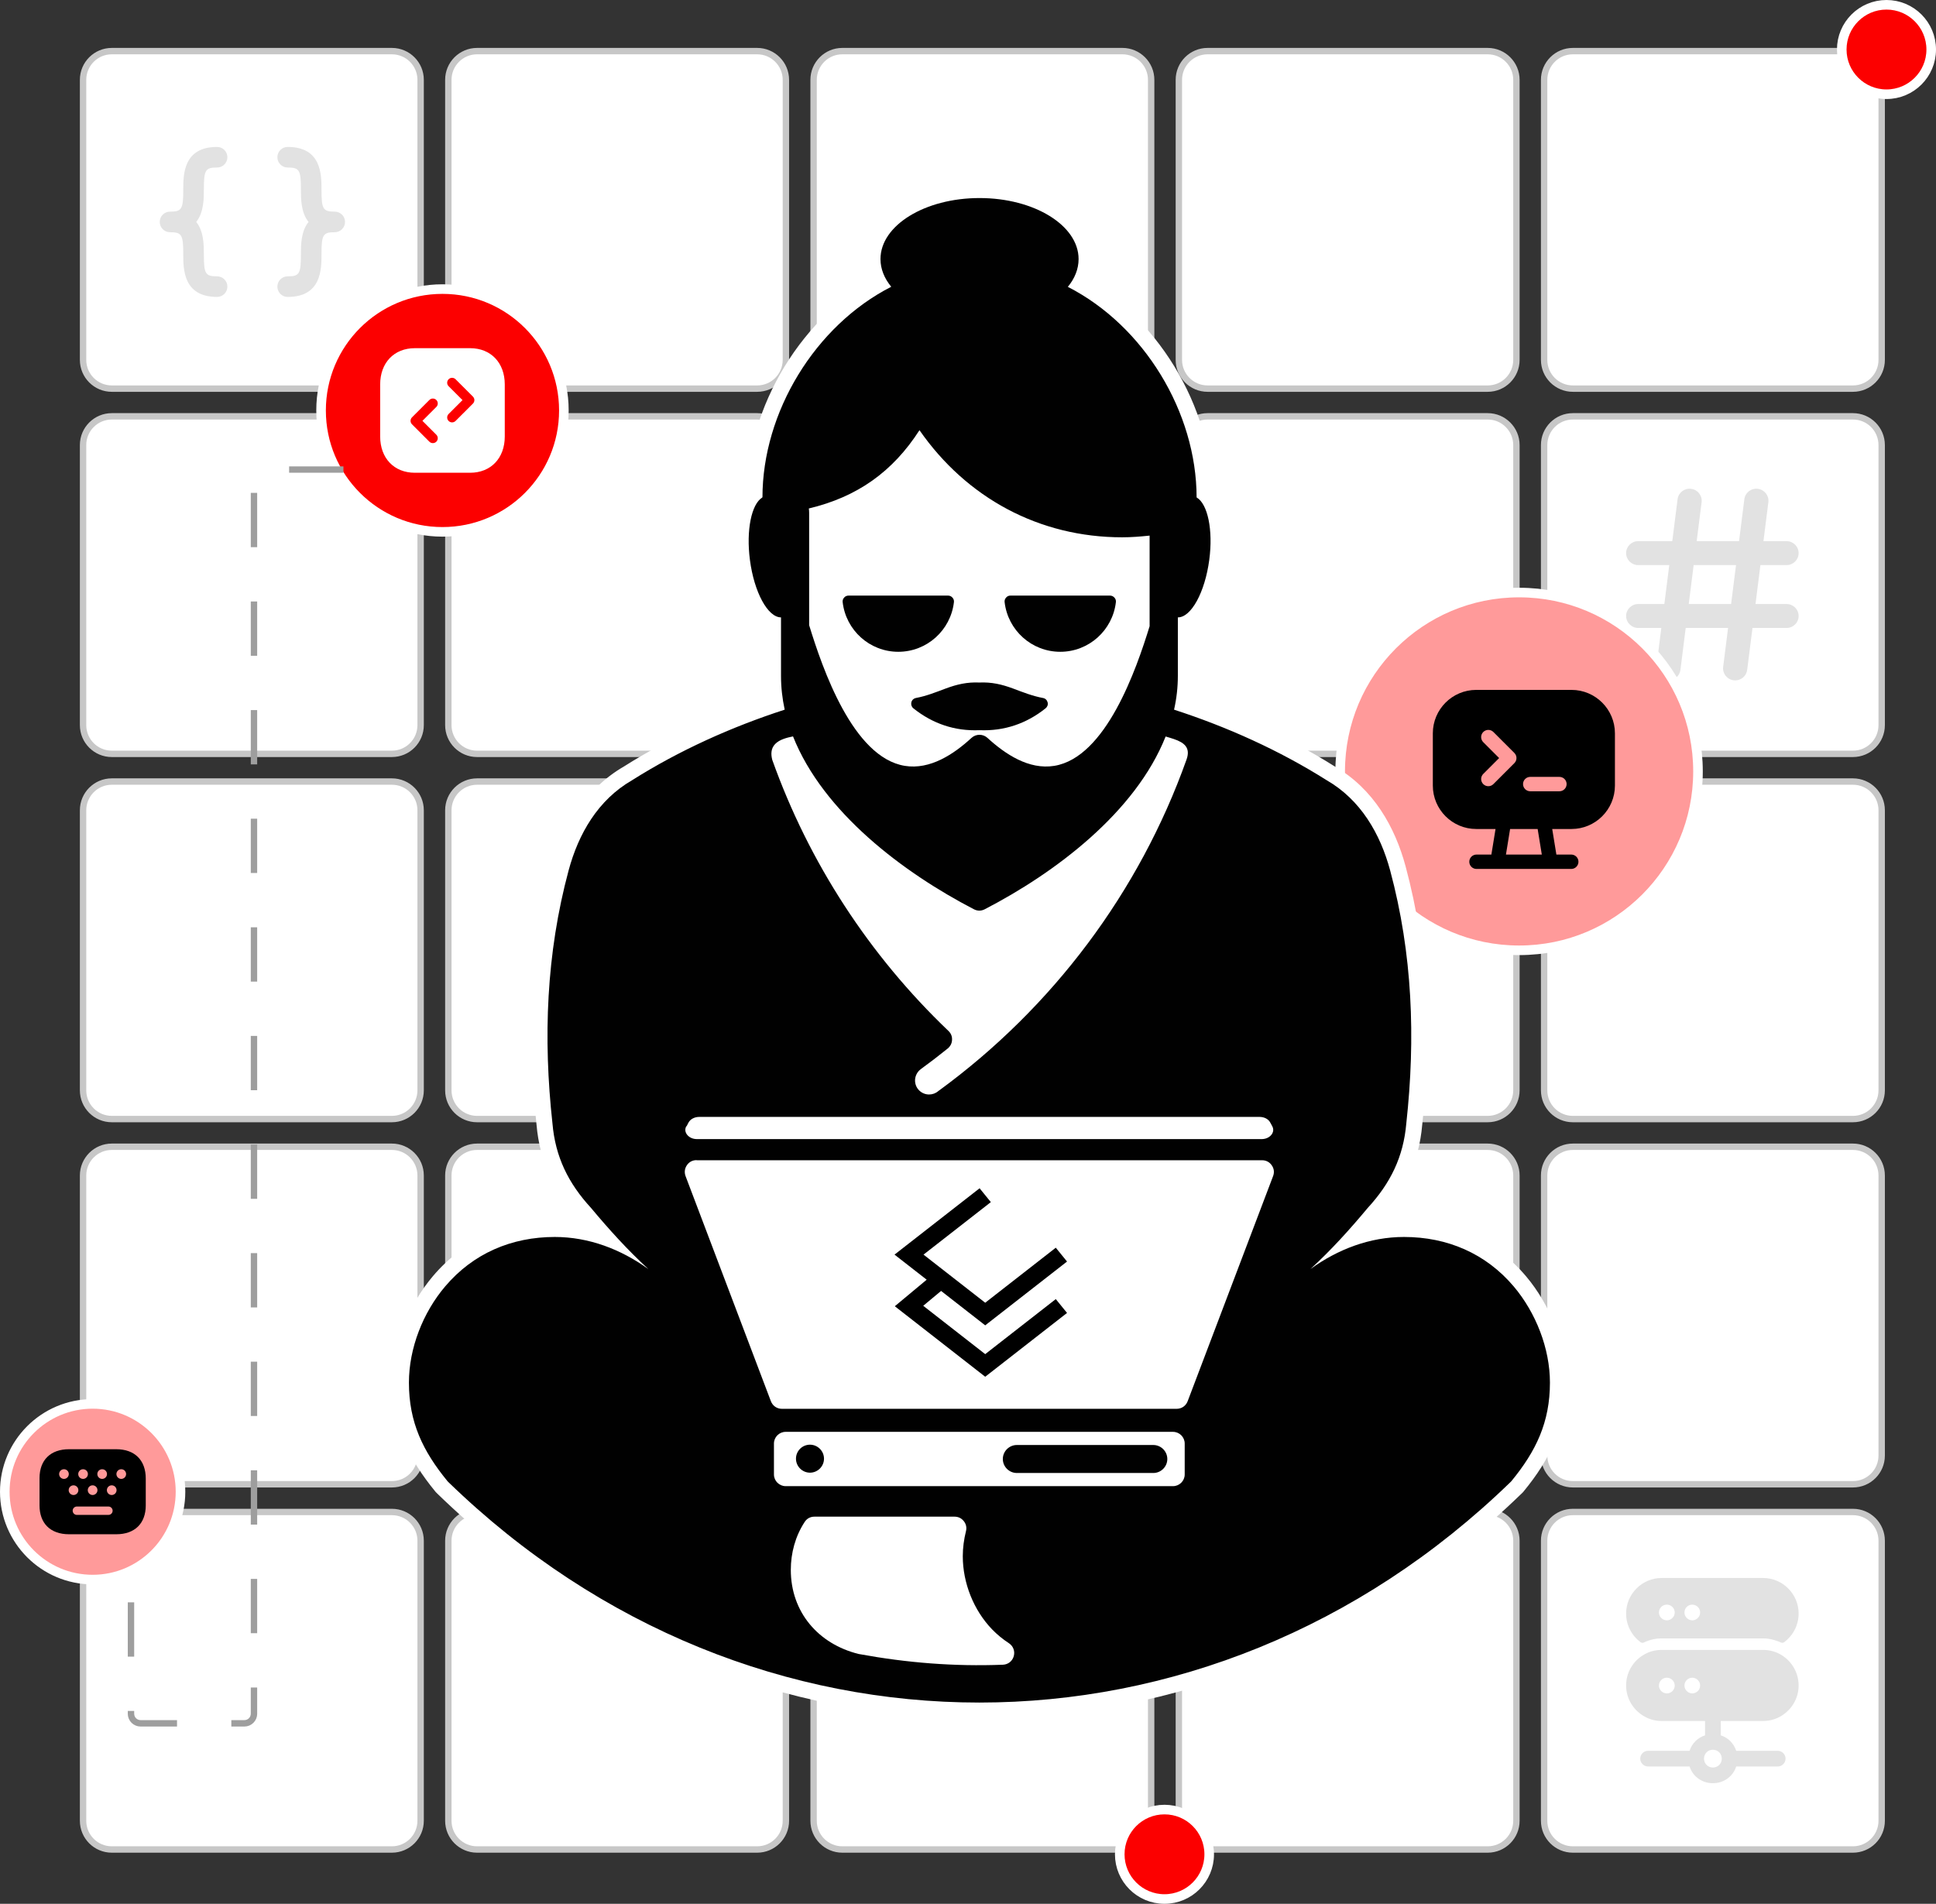 <svg xmlns="http://www.w3.org/2000/svg" width="606" height="596" viewBox="0 0 606 596" fill="none"><rect x="0" y="0" width="606" height="596" fill="#333333" stroke="none"/><g clip-path="url(#clip0_1274_12280)"><path d="M122.664 473.336H35C30.029 473.336 26 477.365 26 482.336V570C26 574.971 30.029 579 35 579H122.664C127.635 579 131.664 574.971 131.664 570V482.336C131.664 477.365 127.635 473.336 122.664 473.336Z" fill="white" stroke="#C7C7C7" stroke-width="2"></path><path d="M122.664 359H35C30.029 359 26 363.029 26 368V455.664C26 460.635 30.029 464.664 35 464.664H122.664C127.635 464.664 131.664 460.635 131.664 455.664V368C131.664 363.029 127.635 359 122.664 359Z" fill="white" stroke="#C7C7C7" stroke-width="2"></path><path d="M122.664 244.668H35C30.029 244.668 26 248.697 26 253.668V341.332C26 346.303 30.029 350.332 35 350.332H122.664C127.635 350.332 131.664 346.303 131.664 341.332V253.668C131.664 248.697 127.635 244.668 122.664 244.668Z" fill="white" stroke="#C7C7C7" stroke-width="2"></path><path d="M122.664 130.336H35C30.029 130.336 26 134.365 26 139.336V227C26 231.971 30.029 236 35 236H122.664C127.635 236 131.664 231.971 131.664 227V139.336C131.664 134.365 127.635 130.336 122.664 130.336Z" fill="white" stroke="#C7C7C7" stroke-width="2"></path><path d="M122.664 16H35C30.029 16 26 20.029 26 25V112.664C26 117.635 30.029 121.664 35 121.664H122.664C127.635 121.664 131.664 117.635 131.664 112.664V25C131.664 20.029 127.635 16 122.664 16Z" fill="white" stroke="#C7C7C7" stroke-width="2"></path><path d="M236.998 473.336H149.334C144.363 473.336 140.334 477.365 140.334 482.336V570C140.334 574.971 144.363 579 149.334 579H236.998C241.969 579 245.998 574.971 245.998 570V482.336C245.998 477.365 241.969 473.336 236.998 473.336Z" fill="white" stroke="#C7C7C7" stroke-width="2"></path><path d="M236.998 359H149.334C144.363 359 140.334 363.029 140.334 368V455.664C140.334 460.635 144.363 464.664 149.334 464.664H236.998C241.969 464.664 245.998 460.635 245.998 455.664V368C245.998 363.029 241.969 359 236.998 359Z" fill="white" stroke="#C7C7C7" stroke-width="2"></path><path d="M236.998 244.668H149.334C144.363 244.668 140.334 248.697 140.334 253.668V341.332C140.334 346.303 144.363 350.332 149.334 350.332H236.998C241.969 350.332 245.998 346.303 245.998 341.332V253.668C245.998 248.697 241.969 244.668 236.998 244.668Z" fill="white" stroke="#C7C7C7" stroke-width="2"></path><path d="M236.998 130.336H149.334C144.363 130.336 140.334 134.365 140.334 139.336V227C140.334 231.971 144.363 236 149.334 236H236.998C241.969 236 245.998 231.971 245.998 227V139.336C245.998 134.365 241.969 130.336 236.998 130.336Z" fill="white" stroke="#C7C7C7" stroke-width="2"></path><path d="M236.998 16H149.334C144.363 16 140.334 20.029 140.334 25V112.664C140.334 117.635 144.363 121.664 149.334 121.664H236.998C241.969 121.664 245.998 117.635 245.998 112.664V25C245.998 20.029 241.969 16 236.998 16Z" fill="white" stroke="#C7C7C7" stroke-width="2"></path><path d="M351.332 473.336H263.668C258.697 473.336 254.668 477.365 254.668 482.336V570C254.668 574.971 258.697 579 263.668 579H351.332C356.303 579 360.332 574.971 360.332 570V482.336C360.332 477.365 356.303 473.336 351.332 473.336Z" fill="white" stroke="#C7C7C7" stroke-width="2"></path><path d="M351.332 359H263.668C258.697 359 254.668 363.029 254.668 368V455.664C254.668 460.635 258.697 464.664 263.668 464.664H351.332C356.303 464.664 360.332 460.635 360.332 455.664V368C360.332 363.029 356.303 359 351.332 359Z" fill="white" stroke="#C7C7C7" stroke-width="2"></path><path d="M351.332 244.668H263.668C258.697 244.668 254.668 248.697 254.668 253.668V341.332C254.668 346.303 258.697 350.332 263.668 350.332H351.332C356.303 350.332 360.332 346.303 360.332 341.332V253.668C360.332 248.697 356.303 244.668 351.332 244.668Z" fill="white" stroke="#C7C7C7" stroke-width="2"></path><path d="M351.332 130.336H263.668C258.697 130.336 254.668 134.365 254.668 139.336V227C254.668 231.971 258.697 236 263.668 236H351.332C356.303 236 360.332 231.971 360.332 227V139.336C360.332 134.365 356.303 130.336 351.332 130.336Z" fill="white" stroke="#C7C7C7" stroke-width="2"></path><path d="M351.332 16H263.668C258.697 16 254.668 20.029 254.668 25V112.664C254.668 117.635 258.697 121.664 263.668 121.664H351.332C356.303 121.664 360.332 117.635 360.332 112.664V25C360.332 20.029 356.303 16 351.332 16Z" fill="white" stroke="#C7C7C7" stroke-width="2"></path><path d="M465.666 473.336H378.002C373.031 473.336 369.002 477.365 369.002 482.336V570C369.002 574.971 373.031 579 378.002 579H465.666C470.636 579 474.666 574.971 474.666 570V482.336C474.666 477.365 470.636 473.336 465.666 473.336Z" fill="white" stroke="#C7C7C7" stroke-width="2"></path><path d="M465.666 359H378.002C373.031 359 369.002 363.029 369.002 368V455.664C369.002 460.635 373.031 464.664 378.002 464.664H465.666C470.636 464.664 474.666 460.635 474.666 455.664V368C474.666 363.029 470.636 359 465.666 359Z" fill="white" stroke="#C7C7C7" stroke-width="2"></path><path d="M465.666 244.668H378.002C373.031 244.668 369.002 248.697 369.002 253.668V341.332C369.002 346.303 373.031 350.332 378.002 350.332H465.666C470.636 350.332 474.666 346.303 474.666 341.332V253.668C474.666 248.697 470.636 244.668 465.666 244.668Z" fill="white" stroke="#C7C7C7" stroke-width="2"></path><path d="M465.666 130.336H378.002C373.031 130.336 369.002 134.365 369.002 139.336V227C369.002 231.971 373.031 236 378.002 236H465.666C470.636 236 474.666 231.971 474.666 227V139.336C474.666 134.365 470.636 130.336 465.666 130.336Z" fill="white" stroke="#C7C7C7" stroke-width="2"></path><path d="M465.666 16H378.002C373.031 16 369.002 20.029 369.002 25V112.664C369.002 117.635 373.031 121.664 378.002 121.664H465.666C470.636 121.664 474.666 117.635 474.666 112.664V25C474.666 20.029 470.636 16 465.666 16Z" fill="white" stroke="#C7C7C7" stroke-width="2"></path><path d="M579.999 473.336H492.335C487.364 473.336 483.335 477.365 483.335 482.336V570C483.335 574.971 487.364 579 492.335 579H579.999C584.97 579 588.999 574.971 588.999 570V482.336C588.999 477.365 584.97 473.336 579.999 473.336Z" fill="white" stroke="#C7C7C7" stroke-width="2"></path><path d="M579.999 359H492.335C487.364 359 483.335 363.029 483.335 368V455.664C483.335 460.635 487.364 464.664 492.335 464.664H579.999C584.97 464.664 588.999 460.635 588.999 455.664V368C588.999 363.029 584.97 359 579.999 359Z" fill="white" stroke="#C7C7C7" stroke-width="2"></path><path d="M579.999 244.668H492.335C487.364 244.668 483.335 248.697 483.335 253.668V341.332C483.335 346.303 487.364 350.332 492.335 350.332H579.999C584.97 350.332 588.999 346.303 588.999 341.332V253.668C588.999 248.697 584.97 244.668 579.999 244.668Z" fill="white" stroke="#C7C7C7" stroke-width="2"></path><path d="M579.999 130.336H492.335C487.364 130.336 483.335 134.365 483.335 139.336V227C483.335 231.971 487.364 236 492.335 236H579.999C584.97 236 588.999 231.971 588.999 227V139.336C588.999 134.365 584.97 130.336 579.999 130.336Z" fill="white" stroke="#C7C7C7" stroke-width="2"></path><path d="M579.999 16H492.335C487.364 16 483.335 20.029 483.335 25V112.664C483.335 117.635 487.364 121.664 492.335 121.664H579.999C584.97 121.664 588.999 117.635 588.999 112.664V25C588.999 20.029 584.97 16 579.999 16Z" fill="white" stroke="#C7C7C7" stroke-width="2"></path><path d="M244.73 164.855L258.789 125.491C259.215 124.297 260.346 123.5 261.614 123.5H315.407C316.113 123.5 316.796 123.749 317.337 124.203L365.284 164.479C366.045 165.118 366.44 166.091 366.339 167.079L360.738 222.157C360.598 223.532 361.417 224.825 362.72 225.288L374.38 229.425C375.383 229.781 376.123 230.643 376.323 231.689L386.925 287.11C386.975 287.369 387.058 287.62 387.173 287.857L411.538 338.049C411.837 338.665 411.917 339.363 411.764 340.03L380.246 477.426C380.087 478.119 379.687 478.734 379.117 479.159L344.5 505L319.317 524.856C318.788 525.273 318.133 525.5 317.46 525.5H274.142C273.719 525.5 273.3 525.411 272.914 525.238L245.489 512.943C244.85 512.657 244.331 512.156 244.023 511.527L231.807 486.625C231.605 486.214 231.5 485.762 231.5 485.304V445.642C231.5 445.219 231.41 444.8 231.237 444.414L196.895 367.88C196.638 367.308 196.567 366.669 196.692 366.054L208.5 308L226.277 245.78C226.423 245.269 226.702 244.806 227.086 244.438L249.437 223.019C250.107 222.376 250.443 221.459 250.345 220.536L244.572 166.181C244.525 165.733 244.579 165.28 244.73 164.855Z" fill="white"></path><path fill-rule="evenodd" clip-rule="evenodd" d="M289.075 392.768L310.149 376.332L306.627 372L280 392.768L290.068 400.621L280.089 408.928L308.388 431L334 411.024L330.478 406.693L308.388 423.922L288.986 408.789L294.575 404.136L308.388 414.91L334 394.934L330.478 390.602L308.388 407.831L289.075 392.768Z" fill="black"></path><path d="M138.5 166.5C159.487 166.5 176.5 149.487 176.5 128.5C176.5 107.513 159.487 90.5 138.5 90.5C117.513 90.5 100.5 107.513 100.5 128.5C100.5 149.487 117.513 166.5 138.5 166.5Z" fill="#FC0000" stroke="white" stroke-width="3"></path><path fill-rule="evenodd" clip-rule="evenodd" d="M528.603 189.094L530.141 176.907H543.405L541.862 189.094H528.603ZM559.211 189.094H549.502L551.04 176.907H559.211C561.306 176.907 563 175.228 563 173.158C563 171.088 561.306 169.408 559.211 169.408H551.988L553.526 157.217C553.788 155.162 552.314 153.287 550.237 153.032C548.141 152.762 546.266 154.232 546.008 156.287L544.352 169.408H531.089L532.631 157.217C532.889 155.162 531.415 153.287 529.338 153.032C527.243 152.762 525.371 154.232 525.109 156.287L523.453 169.408H512.789C510.698 169.408 509 171.088 509 173.158C509 175.228 510.698 176.907 512.789 176.907H522.506L520.967 189.094H512.789C510.698 189.094 509 190.774 509 192.844C509 194.914 510.698 196.594 512.789 196.594H520.02L518.477 208.785C518.22 210.84 519.694 212.715 521.767 212.97C521.926 212.993 522.085 213 522.24 213C524.124 213 525.757 211.613 526 209.715L527.656 196.594H540.915L539.376 208.785C539.119 210.84 540.589 212.715 542.666 212.97C542.825 212.993 542.984 213 543.139 213C545.023 213 546.656 211.613 546.895 209.715L548.555 196.594H559.211C561.306 196.594 563 194.914 563 192.844C563 190.774 561.306 189.094 559.211 189.094Z" fill="#E2E2E2"></path><path d="M364.5 594.5C372.232 594.5 378.5 588.232 378.5 580.5C378.5 572.768 372.232 566.5 364.5 566.5C356.768 566.5 350.5 572.768 350.5 580.5C350.5 588.232 356.768 594.5 364.5 594.5Z" fill="#FC0000" stroke="white" stroke-width="3"></path><path d="M590.5 29.5C598.232 29.5 604.5 23.232 604.5 15.5C604.5 7.768 598.232 1.5 590.5 1.5C582.768 1.5 576.5 7.768 576.5 15.5C576.5 23.232 582.768 29.5 590.5 29.5Z" fill="#FC0000" stroke="white" stroke-width="3"></path><path d="M475.5 297.5C506.428 297.5 531.5 272.428 531.5 241.5C531.5 210.572 506.428 185.5 475.5 185.5C444.572 185.5 419.5 210.572 419.5 241.5C419.5 272.428 444.572 297.5 475.5 297.5Z" fill="#FF9A9A" stroke="white" stroke-width="3"></path><path d="M29 494.5C44.188 494.5 56.5 482.188 56.5 467C56.5 451.812 44.188 439.5 29 439.5C13.812 439.5 1.5 451.812 1.5 467C1.5 482.188 13.812 494.5 29 494.5Z" fill="#FF9A9A" stroke="white" stroke-width="3"></path><path fill-rule="evenodd" clip-rule="evenodd" d="M37.958 462.982C37.122 462.982 36.443 462.301 36.443 461.467C36.443 460.63 37.122 459.951 37.958 459.951C38.795 459.951 39.474 460.63 39.474 461.467C39.474 462.301 38.795 462.982 37.958 462.982ZM34.969 468.022C34.133 468.022 33.454 467.341 33.454 466.505C33.454 465.67 34.133 464.991 34.969 464.991C35.806 464.991 36.485 465.67 36.485 466.505C36.485 467.341 35.806 468.022 34.969 468.022ZM33.94 474.252H24.062C23.337 474.252 22.749 473.664 22.749 472.94C22.749 472.215 23.337 471.627 24.062 471.627H33.94C34.665 471.627 35.253 472.215 35.253 472.94C35.253 473.664 34.665 474.252 33.94 474.252ZM21.498 466.505C21.498 465.67 22.177 464.991 23.013 464.991C23.848 464.991 24.529 465.67 24.529 466.505C24.529 467.341 23.848 468.022 23.013 468.022C22.177 468.022 21.498 467.341 21.498 466.505ZM20.023 462.982C19.186 462.982 18.507 462.301 18.507 461.467C18.507 460.63 19.186 459.951 20.023 459.951C20.859 459.951 21.538 460.63 21.538 461.467C21.538 462.301 20.859 462.982 20.023 462.982ZM26.002 459.951C26.839 459.951 27.518 460.63 27.518 461.467C27.518 462.301 26.839 462.982 26.002 462.982C25.166 462.982 24.487 462.301 24.487 461.467C24.487 460.63 25.166 459.951 26.002 459.951ZM28.991 464.991C29.828 464.991 30.507 465.67 30.507 466.505C30.507 467.341 29.828 468.022 28.991 468.022C28.155 468.022 27.476 467.341 27.476 466.505C27.476 465.67 28.155 464.991 28.991 464.991ZM31.98 459.951C32.817 459.951 33.494 460.63 33.494 461.467C33.494 462.301 32.817 462.982 31.98 462.982C31.144 462.982 30.465 462.301 30.465 461.467C30.465 460.63 31.144 459.951 31.98 459.951ZM36.399 453.691H21.599C15.824 453.691 12.375 457.076 12.375 462.742V471.272C12.366 474.007 13.187 476.28 14.748 477.848C16.353 479.458 18.717 480.309 21.584 480.309H36.399C42.176 480.309 45.625 476.931 45.625 471.275V462.875C45.625 457.125 42.176 453.691 36.399 453.691Z" fill="black"></path><path fill-rule="evenodd" clip-rule="evenodd" d="M529.716 507.255C528.375 507.255 527.262 506.142 527.262 504.8C527.262 503.458 528.342 502.345 529.684 502.345H529.716C531.058 502.345 532.171 503.458 532.171 504.8C532.171 506.142 531.058 507.255 529.716 507.255ZM521.764 507.255C520.389 507.255 519.276 506.142 519.276 504.8C519.276 503.458 520.356 502.345 521.731 502.345H521.764C523.105 502.345 524.218 503.458 524.218 504.8C524.218 506.142 523.105 507.255 521.764 507.255ZM551.873 494H520.127C514.007 494 509 499.007 509 505.127C509 508.815 510.79 512.092 513.565 514.125C513.853 514.336 514.235 514.349 514.557 514.194C514.997 513.983 515.434 513.801 515.905 513.636C516.953 513.276 518.033 513.015 519.178 512.949H519.211C519.505 512.916 519.833 512.916 520.127 512.916H551.873C552.167 512.916 552.495 512.916 552.789 512.949H552.822C553.935 513.047 555.047 513.276 556.062 513.669H556.095C556.557 513.808 557.003 513.979 557.432 514.183C557.762 514.34 558.153 514.332 558.448 514.116C561.215 512.083 563 508.81 563 505.127C563 499.007 557.993 494 551.873 494Z" fill="#E2E2E2"></path><path fill-rule="evenodd" clip-rule="evenodd" d="M538.945 550.552C538.945 552.123 537.735 553.334 536.164 553.334C534.593 553.334 533.382 552.123 533.382 550.552C533.382 548.981 534.593 547.771 536.164 547.771C537.735 547.771 538.945 548.981 538.945 550.552ZM529.716 530.131C528.375 530.131 527.262 529.018 527.262 527.676C527.262 526.334 528.342 525.221 529.684 525.221H529.716C531.058 525.221 532.171 526.334 532.171 527.676C532.171 529.018 531.058 530.131 529.716 530.131ZM521.764 530.131C520.389 530.131 519.276 529.018 519.276 527.676C519.276 526.334 520.356 525.221 521.731 525.221H521.764C523.105 525.221 524.218 526.334 524.218 527.676C524.218 529.018 523.105 530.131 521.764 530.131ZM551.873 538.771C554.327 538.771 556.585 537.985 558.418 536.611C561.2 534.581 563 531.309 563 527.643C563 523.585 560.807 520.018 557.567 518.087C555.898 517.072 553.967 516.516 551.873 516.516H520.127C518.033 516.516 516.102 517.072 514.433 518.087C511.193 520.018 509 523.585 509 527.643C509 531.309 510.8 534.581 513.582 536.611C515.415 537.985 517.673 538.771 520.127 538.771H533.709V543.254C531.385 544.007 529.618 545.774 528.865 548.098H515.873C514.531 548.098 513.418 549.211 513.418 550.552C513.418 551.894 514.531 553.007 515.873 553.007H528.865C529.847 556.083 532.695 558.243 536.164 558.243C539.633 558.243 542.48 556.083 543.462 553.007H556.455C557.796 553.007 558.909 551.894 558.909 550.552C558.909 549.211 557.796 548.098 556.455 548.098H543.462C542.709 545.774 540.942 544.007 538.618 543.254V538.771H551.873Z" fill="#E2E2E2"></path><path fill-rule="evenodd" clip-rule="evenodd" d="M488.127 247.711H478.986C477.744 247.711 476.736 246.703 476.736 245.461C476.736 244.219 477.744 243.211 478.986 243.211H488.127C489.369 243.211 490.377 244.219 490.377 245.461C490.377 246.703 489.369 247.711 488.127 247.711ZM471.387 267.529L472.686 259.522H481.311L482.613 267.529H471.387ZM467.46 245.467C467.022 245.908 466.446 246.127 465.87 246.127C465.294 246.127 464.718 245.908 464.28 245.467C463.401 244.588 463.401 243.166 464.28 242.287L469.251 237.313L464.28 232.339C463.401 231.46 463.401 230.038 464.28 229.159C465.159 228.28 466.581 228.28 467.46 229.159L474.024 235.723C474.903 236.602 474.903 238.024 474.024 238.903L467.46 245.467ZM491.913 215.977H462.084C454.593 215.977 448.5 222.073 448.5 229.564V245.935C448.5 253.426 454.593 259.522 462.084 259.522H468.129L466.827 267.529H462.165C460.923 267.529 459.915 268.537 459.915 269.779C459.915 271.021 460.923 272.029 462.165 272.029H491.832C493.074 272.029 494.082 271.021 494.082 269.779C494.082 268.537 493.074 267.529 491.832 267.529H487.173L485.868 259.522H491.913C499.404 259.522 505.5 253.426 505.5 245.935V229.564C505.5 222.073 499.404 215.977 491.913 215.977Z" fill="black"></path><path fill-rule="evenodd" clip-rule="evenodd" d="M238.663 155.722C238.663 129.038 255.122 101.959 278.97 89.771C276.826 87.168 275.606 84.203 275.606 81.107C275.606 70.565 289.492 62 306.611 62C323.73 62 337.617 70.565 337.617 81.107C337.617 84.236 336.396 87.201 334.252 89.803C358.1 101.992 374.526 129.038 374.559 155.722C378.023 157.731 379.771 165.901 378.517 175.289C377.165 185.436 372.844 193.309 368.688 193.276V211.559C368.688 215.117 368.292 218.675 367.5 222.167C384.158 227.569 400.485 234.915 415.295 244.271C425.916 250.398 432.051 261.006 435.152 272.536C442.144 298.56 443.134 324.947 440.198 351.664C439.308 362.172 435.218 370.441 428.126 378.15C422.519 384.87 416.647 391.392 410.182 397.289C418.758 391.096 428.786 387.242 439.473 387.242C452.996 387.242 465.069 392.381 473.843 402.758C480.736 410.927 485.156 422.128 485.156 432.834C485.156 445.253 480.802 454.313 473.051 463.734C472.952 463.833 472.886 463.932 472.754 464.031C377.957 555.973 235.167 556.006 140.402 464.031C140.303 463.932 140.204 463.833 140.105 463.734C132.354 454.28 128 445.253 128 432.834C128 422.095 132.387 410.927 139.314 402.758C148.088 392.381 160.16 387.242 173.651 387.242C184.305 387.242 194.365 391.096 202.941 397.289C196.476 391.359 190.605 384.87 184.997 378.15C177.906 370.441 173.815 362.172 172.925 351.664C169.989 324.98 170.979 298.56 177.972 272.536C181.072 260.973 187.207 250.398 197.828 244.271C212.638 234.915 228.966 227.569 245.623 222.167C244.864 218.675 244.468 215.15 244.468 211.559V193.276C240.345 193.276 236.057 185.436 234.738 175.289C233.517 165.934 235.233 157.797 238.597 155.754M318.288 452.369C315.88 452.369 313.901 454.346 313.901 456.75C313.901 459.155 315.88 461.132 318.288 461.132H361.003C363.41 461.132 365.389 459.155 365.389 456.75C365.389 454.346 363.41 452.369 361.003 452.369H318.288ZM253.539 452.27C251.098 452.27 249.152 454.247 249.152 456.652C249.152 459.056 251.131 461.033 253.539 461.033C255.947 461.033 257.926 459.056 257.926 456.652C257.926 454.247 255.947 452.27 253.539 452.27ZM286.721 218.51C285.996 218.642 285.435 219.169 285.27 219.861C285.105 220.585 285.336 221.277 285.897 221.738C291.9 226.548 298.86 228.92 306.578 228.59C314.296 228.92 321.289 226.548 327.292 221.738C327.853 221.277 328.117 220.585 327.919 219.861C327.721 219.136 327.193 218.642 326.468 218.51C323.235 217.917 320.168 216.698 317.1 215.545C313.538 214.227 310.404 213.503 306.545 213.667C302.719 213.503 299.585 214.227 296.023 215.545C292.956 216.698 289.921 217.917 286.688 218.51M298.596 188.499C298.662 187.972 298.497 187.478 298.134 187.083C297.771 186.687 297.309 186.457 296.782 186.457H265.611C265.084 186.457 264.589 186.655 264.226 187.083C263.863 187.478 263.698 187.972 263.764 188.499C264.787 197.328 272.241 204.048 281.18 204.048C290.119 204.048 297.573 197.328 298.596 188.499ZM349.293 188.499C349.359 187.972 349.194 187.478 348.831 187.083C348.468 186.687 348.007 186.457 347.446 186.457H316.276C315.748 186.457 315.286 186.655 314.923 187.083C314.56 187.478 314.395 187.972 314.461 188.499C315.484 197.328 322.938 204.048 331.877 204.048C340.816 204.048 348.271 197.328 349.293 188.499ZM313.934 521.153C315.55 521.087 316.902 520.033 317.331 518.452C317.76 516.87 317.133 515.289 315.781 514.4C313.901 513.181 312.185 511.764 310.602 510.15C304.764 504.122 301.367 495.557 301.367 487.189C301.367 484.554 301.729 481.918 302.356 479.382C302.653 478.262 302.422 477.142 301.696 476.219C300.971 475.297 299.981 474.803 298.794 474.803H254.924C253.638 474.803 252.549 475.396 251.857 476.483C248.954 480.93 247.536 486.168 247.536 491.472C247.536 504.649 256.112 514.663 268.778 517.793C268.844 517.793 268.91 517.793 268.976 517.826C283.852 520.56 298.761 521.746 313.901 521.153M218.015 363.194C216.761 363.194 215.706 363.754 215.013 364.775C214.32 365.796 214.156 366.982 214.584 368.168L241.302 438.665C241.863 440.114 243.182 441.037 244.732 441.037H368.325C369.875 441.037 371.195 440.114 371.755 438.665L398.506 368.168C398.935 367.015 398.803 365.829 398.077 364.808C397.384 363.787 396.296 363.227 395.076 363.227H218.114L218.015 363.194ZM214.815 352.586C214.32 353.508 214.452 354.497 215.145 355.32C215.838 356.144 216.926 356.605 218.18 356.605H394.878C396.131 356.605 397.22 356.144 397.912 355.32C398.605 354.497 398.737 353.508 398.242 352.586L397.615 351.433C397.022 350.313 395.735 349.654 394.218 349.654H218.905C217.388 349.654 216.102 350.346 215.508 351.433L214.914 352.586H214.815ZM245.92 448.251C243.908 448.251 242.258 449.898 242.258 451.908V461.593C242.258 463.602 243.908 465.25 245.92 465.25H367.171C369.183 465.25 370.832 463.602 370.832 461.593V451.908C370.832 449.898 369.183 448.251 367.171 448.251H245.92ZM359.815 167.68C356.978 167.976 354.109 168.207 351.272 168.207C325.313 168.207 302.587 155.919 287.81 134.671C279.432 147.716 268.283 155.59 253.176 159.18C253.242 159.609 253.275 160.07 253.275 160.498V195.714C257.431 209.253 266.964 237.122 283.225 239.758C291.141 241.043 298.563 236.101 304.104 230.995C305.523 229.71 307.667 229.71 309.085 230.995C314.659 236.101 322.048 241.043 329.997 239.758C346.193 237.122 355.692 209.517 359.848 196.043V167.68H359.815ZM293.912 341.419C329.469 315.427 356.616 279.289 371.393 237.814C372.712 234.158 370.832 232.511 367.435 231.358C366.577 231.061 365.719 230.83 364.862 230.567C355.428 254.319 330.327 273.228 308.227 284.659C307.139 285.219 305.951 285.219 304.863 284.659C282.763 273.195 257.662 254.319 248.229 230.534C246.315 230.929 244.007 231.489 242.621 232.939C241.302 234.322 241.269 236.101 241.731 237.88C253.209 270.065 272.175 299.153 296.881 322.74C297.672 323.498 298.068 324.453 298.002 325.54C297.969 326.627 297.474 327.55 296.65 328.242C293.879 330.482 291.042 332.656 288.14 334.764C288.074 334.863 288.008 334.896 287.909 334.962C286.985 335.785 286.425 337.004 286.425 338.256C286.425 340.694 288.404 342.637 290.812 342.637C291.867 342.637 292.89 342.275 293.681 341.583C293.747 341.517 293.813 341.452 293.912 341.386" fill="#010101"></path><mask id="mask0_1274_12280" style="mask-type:luminance" maskUnits="userSpaceOnUse" x="123" y="57" width="368" height="481"><path d="M491 57H123V538H491V57Z" fill="white"></path><path fill-rule="evenodd" clip-rule="evenodd" d="M249.977 229.842C259.212 253.166 284.083 271.778 305.754 283.011C306.314 283.308 306.875 283.308 307.436 283.011C329.107 271.778 353.977 253.198 363.213 229.875C363.575 228.986 364.565 228.492 365.488 228.821C366.346 229.085 367.237 229.315 368.094 229.612C372.415 231.061 374.889 233.696 373.207 238.407C358.298 280.211 330.954 316.679 295.067 342.868C295.034 342.868 295.001 342.934 294.968 342.967C293.846 343.955 292.395 344.482 290.91 344.482C287.48 344.482 284.676 341.682 284.676 338.256C284.676 336.477 285.435 334.797 286.754 333.611C286.787 333.611 286.82 333.545 286.853 333.512C286.919 333.414 287.018 333.348 287.117 333.282C289.987 331.206 292.791 329.065 295.561 326.825C295.99 326.463 296.221 326.034 296.254 325.474C296.254 324.914 296.089 324.453 295.693 324.091C270.79 300.273 251.659 270.922 240.081 238.506C240.081 238.44 240.048 238.407 240.048 238.341C239.422 235.97 239.653 233.532 241.401 231.687C243.116 229.908 245.623 229.216 247.965 228.755C248.855 228.59 249.713 229.052 250.043 229.875M314.132 522.965C298.926 523.558 283.753 522.372 268.811 519.605C268.712 519.605 268.613 519.572 268.514 519.539C255.023 516.245 245.854 505.472 245.854 491.472C245.854 485.806 247.404 480.238 250.504 475.495C251.527 473.913 253.209 472.991 255.122 472.991H298.992C300.74 472.991 302.29 473.749 303.346 475.132C304.401 476.516 304.764 478.196 304.335 479.876C303.708 482.281 303.379 484.752 303.379 487.222C303.379 495.128 306.578 503.232 312.087 508.931C313.538 510.447 315.154 511.764 316.935 512.917C318.98 514.235 319.904 516.64 319.277 518.979C318.65 521.318 316.605 522.932 314.198 523.031M218.246 361.415H395.306C397.154 361.415 398.77 362.271 399.825 363.787C400.881 365.302 401.079 367.147 400.452 368.86L373.702 439.357C372.877 441.531 370.865 442.915 368.556 442.915H244.963C242.654 442.915 240.642 441.531 239.817 439.357L213.067 368.86C212.407 367.147 212.638 365.302 213.694 363.787C214.749 362.271 216.366 361.415 218.213 361.415M213.397 351.795L214.024 350.642C214.98 348.798 216.992 347.875 219.037 347.875H394.482C396.494 347.875 398.506 348.798 399.495 350.642L400.122 351.795C400.947 353.41 400.716 355.156 399.561 356.539C398.44 357.857 396.824 358.483 395.109 358.483H218.279C216.563 358.483 214.947 357.857 213.826 356.539C212.671 355.156 212.44 353.377 213.265 351.795M245.986 446.472H367.237C370.271 446.472 372.745 448.943 372.745 451.974V461.659C372.745 464.69 370.271 467.16 367.237 467.16H245.986C242.951 467.16 240.477 464.69 240.477 461.659V451.974C240.477 448.943 242.951 446.472 245.986 446.472ZM361.695 167.713C361.695 167.186 361.497 166.724 361.102 166.362C360.706 166 360.211 165.835 359.683 165.901C356.913 166.197 354.109 166.395 351.338 166.395C325.973 166.395 303.807 154.371 289.36 133.65C288.997 133.123 288.47 132.859 287.81 132.859C287.183 132.859 286.655 133.156 286.293 133.683C278.178 146.333 267.426 153.943 252.78 157.435C251.857 157.665 251.263 158.522 251.395 159.477C251.461 159.839 251.461 160.169 251.461 160.531V195.714C251.461 195.911 251.461 196.076 251.56 196.241C256.013 210.736 265.71 238.77 282.961 241.57C291.504 242.953 299.387 237.88 305.391 232.346C306.083 231.687 307.172 231.687 307.865 232.346C313.868 237.88 321.751 242.953 330.294 241.57C347.479 238.77 357.143 211.032 361.596 196.57C361.662 196.373 361.662 196.208 361.662 196.043V167.68L361.695 167.713Z" fill="black"></path><path fill-rule="evenodd" clip-rule="evenodd" d="M238.663 155.722C238.663 129.038 255.122 101.959 278.97 89.771C276.826 87.168 275.606 84.203 275.606 81.107C275.606 70.565 289.492 62 306.611 62C323.73 62 337.617 70.565 337.617 81.107C337.617 84.236 336.396 87.201 334.252 89.803C358.1 101.992 374.526 129.038 374.559 155.722C378.023 157.731 379.771 165.901 378.517 175.289C377.165 185.436 372.844 193.309 368.688 193.276V211.559C368.688 215.117 368.292 218.675 367.5 222.167C384.158 227.569 400.485 234.915 415.295 244.271C425.916 250.398 432.051 261.006 435.152 272.536C442.144 298.56 443.134 324.947 440.198 351.664C439.308 362.172 435.218 370.441 428.126 378.15C422.519 384.87 416.647 391.392 410.182 397.289C418.758 391.096 428.786 387.242 439.473 387.242C452.996 387.242 465.069 392.381 473.843 402.758C480.736 410.927 485.156 422.128 485.156 432.834C485.156 445.253 480.802 454.313 473.051 463.734C472.952 463.833 472.886 463.932 472.754 464.031C377.957 555.973 235.167 556.006 140.402 464.031C140.303 463.932 140.204 463.833 140.105 463.734C132.354 454.28 128 445.253 128 432.834C128 422.095 132.387 410.927 139.314 402.758C148.088 392.381 160.16 387.242 173.651 387.242C184.305 387.242 194.365 391.096 202.941 397.289C196.476 391.359 190.605 384.87 184.997 378.15C177.906 370.441 173.815 362.172 172.925 351.664C169.989 324.98 170.979 298.56 177.972 272.536C181.072 260.973 187.207 250.398 197.828 244.271C212.638 234.915 228.966 227.569 245.623 222.167C244.864 218.675 244.468 215.15 244.468 211.559V193.276C240.345 193.276 236.057 185.436 234.738 175.289C233.517 165.934 235.233 157.797 238.597 155.754M318.288 452.369C315.88 452.369 313.901 454.346 313.901 456.75C313.901 459.155 315.88 461.132 318.288 461.132H361.003C363.41 461.132 365.389 459.155 365.389 456.75C365.389 454.346 363.41 452.369 361.003 452.369H318.288ZM253.539 452.27C251.098 452.27 249.152 454.247 249.152 456.652C249.152 459.056 251.131 461.033 253.539 461.033C255.947 461.033 257.926 459.056 257.926 456.652C257.926 454.247 255.947 452.27 253.539 452.27ZM286.721 218.51C285.996 218.642 285.435 219.169 285.27 219.861C285.105 220.585 285.336 221.277 285.897 221.738C291.9 226.548 298.86 228.92 306.578 228.59C314.296 228.92 321.289 226.548 327.292 221.738C327.853 221.277 328.117 220.585 327.919 219.861C327.721 219.136 327.193 218.642 326.468 218.51C323.235 217.917 320.168 216.698 317.1 215.545C313.538 214.227 310.404 213.503 306.545 213.667C302.719 213.503 299.585 214.227 296.023 215.545C292.956 216.698 289.921 217.917 286.688 218.51M298.596 188.499C298.662 187.972 298.497 187.478 298.134 187.083C297.771 186.687 297.309 186.457 296.782 186.457H265.611C265.084 186.457 264.589 186.655 264.226 187.083C263.863 187.478 263.698 187.972 263.764 188.499C264.787 197.328 272.241 204.048 281.18 204.048C290.119 204.048 297.573 197.328 298.596 188.499ZM349.293 188.499C349.359 187.972 349.194 187.478 348.831 187.083C348.468 186.687 348.007 186.457 347.446 186.457H316.276C315.748 186.457 315.286 186.655 314.923 187.083C314.56 187.478 314.395 187.972 314.461 188.499C315.484 197.328 322.938 204.048 331.877 204.048C340.816 204.048 348.271 197.328 349.293 188.499ZM313.934 521.153C315.55 521.087 316.902 520.033 317.331 518.452C317.76 516.87 317.133 515.289 315.781 514.4C313.901 513.181 312.185 511.764 310.602 510.15C304.764 504.122 301.367 495.557 301.367 487.189C301.367 484.554 301.729 481.918 302.356 479.382C302.653 478.262 302.422 477.142 301.696 476.219C300.971 475.297 299.981 474.803 298.794 474.803H254.924C253.638 474.803 252.549 475.396 251.857 476.483C248.954 480.93 247.536 486.168 247.536 491.472C247.536 504.649 256.112 514.663 268.778 517.793C268.844 517.793 268.91 517.793 268.976 517.826C283.852 520.56 298.761 521.746 313.901 521.153M218.015 363.194C216.761 363.194 215.706 363.754 215.013 364.775C214.32 365.796 214.156 366.982 214.584 368.168L241.302 438.665C241.863 440.114 243.182 441.037 244.732 441.037H368.325C369.875 441.037 371.195 440.114 371.755 438.665L398.506 368.168C398.935 367.015 398.803 365.829 398.077 364.808C397.384 363.787 396.296 363.227 395.076 363.227H218.114L218.015 363.194ZM214.815 352.586C214.32 353.508 214.452 354.497 215.145 355.32C215.838 356.144 216.926 356.605 218.18 356.605H394.878C396.131 356.605 397.22 356.144 397.912 355.32C398.605 354.497 398.737 353.508 398.242 352.586L397.615 351.433C397.022 350.313 395.735 349.654 394.218 349.654H218.905C217.388 349.654 216.102 350.346 215.508 351.433L214.914 352.586H214.815ZM245.92 448.251C243.908 448.251 242.258 449.898 242.258 451.908V461.593C242.258 463.602 243.908 465.25 245.92 465.25H367.171C369.183 465.25 370.832 463.602 370.832 461.593V451.908C370.832 449.898 369.183 448.251 367.171 448.251H245.92ZM359.815 167.68C356.978 167.976 354.109 168.207 351.272 168.207C325.313 168.207 302.587 155.919 287.81 134.671C279.432 147.716 268.283 155.59 253.176 159.18C253.242 159.609 253.275 160.07 253.275 160.498V195.714C257.431 209.253 266.964 237.122 283.225 239.758C291.141 241.043 298.563 236.101 304.104 230.995C305.523 229.71 307.667 229.71 309.085 230.995C314.659 236.101 322.048 241.043 329.997 239.758C346.193 237.122 355.692 209.517 359.848 196.043V167.68H359.815ZM293.912 341.419C329.469 315.427 356.616 279.289 371.393 237.814C372.712 234.158 370.832 232.511 367.435 231.358C366.577 231.061 365.719 230.83 364.862 230.567C355.428 254.319 330.327 273.228 308.227 284.659C307.139 285.219 305.951 285.219 304.863 284.659C282.763 273.195 257.662 254.319 248.229 230.534C246.315 230.929 244.007 231.489 242.621 232.939C241.302 234.322 241.269 236.101 241.731 237.88C253.209 270.065 272.175 299.153 296.881 322.74C297.672 323.498 298.068 324.453 298.002 325.54C297.969 326.627 297.474 327.55 296.65 328.242C293.879 330.482 291.042 332.656 288.14 334.764C288.074 334.863 288.008 334.896 287.909 334.962C286.985 335.785 286.425 337.004 286.425 338.256C286.425 340.694 288.404 342.637 290.812 342.637C291.867 342.637 292.89 342.275 293.681 341.583C293.747 341.517 293.813 341.452 293.912 341.386" fill="black"></path></mask><g mask="url(#mask0_1274_12280)"><path d="M305.754 283.011L308.091 278.591L308.073 278.582L308.055 278.572L305.754 283.011ZM307.436 283.011L305.135 278.572L305.117 278.582L305.099 278.591L307.436 283.011ZM363.213 229.875L358.583 227.987L358.573 228.01L358.564 228.034L363.213 229.875ZM365.488 228.821L363.809 233.53L363.913 233.568L364.02 233.6L365.488 228.821ZM368.094 229.612L366.461 234.337L366.482 234.345L366.504 234.352L368.094 229.612ZM373.207 238.407L368.498 236.726L368.497 236.728L373.207 238.407ZM295.067 342.868V347.868H296.697L298.014 346.907L295.067 342.868ZM294.968 342.967L298.273 346.718L298.39 346.615L298.501 346.505L294.968 342.967ZM286.754 333.611V328.611H284.838L283.412 329.893L286.754 333.611ZM286.853 333.512L290.387 337.05L290.737 336.7L291.012 336.288L286.853 333.512ZM287.117 333.282L289.888 337.444L289.969 337.39L290.047 337.333L287.117 333.282ZM295.561 326.825L298.705 330.713L298.747 330.679L298.789 330.644L295.561 326.825ZM296.254 325.474L301.245 325.768L301.254 325.622V325.474H296.254ZM295.693 324.091L292.237 327.704L292.277 327.742L292.317 327.779L295.693 324.091ZM240.081 238.506H235.081V239.372L235.373 240.188L240.081 238.506ZM240.048 238.341H245.048V237.692L244.882 237.064L240.048 238.341ZM241.401 231.687L237.801 228.216L237.786 228.232L237.771 228.248L241.401 231.687ZM247.965 228.755L247.055 223.838L247.027 223.844L246.999 223.849L247.965 228.755ZM268.811 519.605L269.721 514.688L269.27 514.605H268.811V519.605ZM268.514 519.539L270.093 514.795L269.899 514.73L269.7 514.682L268.514 519.539ZM250.504 475.495L254.69 478.23L254.696 478.22L254.703 478.21L250.504 475.495ZM304.335 479.876L309.174 481.137L309.177 481.125L309.18 481.113L304.335 479.876ZM312.087 508.931L315.698 505.473L315.69 505.465L315.682 505.456L312.087 508.931ZM316.935 512.917L314.218 517.115L314.227 517.12L316.935 512.917ZM400.452 368.86L405.127 370.634L405.137 370.606L405.148 370.578L400.452 368.86ZM373.702 439.357L369.027 437.583V437.584L373.702 439.357ZM239.817 439.357L244.493 437.584L244.492 437.583L239.817 439.357ZM213.067 368.86L217.742 367.086L217.737 367.074L217.733 367.063L213.067 368.86ZM214.024 350.642L218.417 353.03L218.44 352.987L218.462 352.944L214.024 350.642ZM399.495 350.642L395.089 353.006L395.096 353.018L395.103 353.03L399.495 350.642ZM400.122 351.795L404.575 349.521L404.546 349.464L404.515 349.408L400.122 351.795ZM399.561 356.539L403.369 359.78L403.385 359.761L403.401 359.743L399.561 356.539ZM213.826 356.539L209.987 359.743L210.002 359.761L210.018 359.78L213.826 356.539ZM361.695 167.713L358.164 171.253L366.695 179.762V167.713H361.695ZM359.683 165.901L360.215 170.872L360.259 170.868L360.303 170.862L359.683 165.901ZM289.36 133.65L285.242 136.485L285.25 136.497L285.259 136.51L289.36 133.65ZM286.293 133.683L282.174 130.848L282.128 130.915L282.084 130.983L286.293 133.683ZM252.78 157.435L251.621 152.571L251.595 152.577L251.569 152.583L252.78 157.435ZM251.395 159.477L246.442 160.161L246.457 160.267L246.476 160.372L251.395 159.477ZM251.56 196.241L256.34 194.773L256.16 194.189L255.846 193.666L251.56 196.241ZM282.961 241.57L282.16 246.505H282.162L282.961 241.57ZM305.391 232.346L308.78 236.022L308.808 235.996L308.837 235.969L305.391 232.346ZM307.865 232.346L304.419 235.969L304.447 235.996L304.475 236.022L307.865 232.346ZM330.294 241.57L331.093 246.505H331.098L330.294 241.57ZM361.596 196.57L356.853 194.987L356.835 195.043L356.818 195.099L361.596 196.57ZM361.662 167.68L365.193 164.14L356.662 155.63V167.68H361.662ZM278.97 89.771L281.246 94.223L286.784 91.392L282.829 86.591L278.97 89.771ZM334.252 89.803L330.393 86.624L326.438 91.425L331.977 94.256L334.252 89.803ZM374.559 155.722L369.559 155.728L369.563 158.603L372.05 160.046L374.559 155.722ZM368.688 193.276L368.728 188.276L363.688 188.236V193.276H368.688ZM367.5 222.167L362.624 221.061L361.615 225.514L365.958 226.923L367.5 222.167ZM415.295 244.271L412.625 248.498L412.71 248.552L412.796 248.602L415.295 244.271ZM435.152 272.536L439.98 271.238V271.237L435.152 272.536ZM440.198 351.664L435.228 351.118L435.221 351.179L435.216 351.241L440.198 351.664ZM428.126 378.15L424.446 374.764L424.364 374.853L424.287 374.946L428.126 378.15ZM410.182 397.289L406.813 393.595L413.11 401.343L410.182 397.289ZM473.843 402.758L477.664 399.533L477.661 399.529L473.843 402.758ZM473.051 463.734L476.584 467.272L476.757 467.099L476.912 466.911L473.051 463.734ZM472.754 464.031L469.757 460.029L469.502 460.22L469.273 460.441L472.754 464.031ZM140.402 464.031L136.869 467.568L136.894 467.594L136.92 467.619L140.402 464.031ZM140.105 463.734L136.239 466.904L136.396 467.096L136.572 467.272L140.105 463.734ZM139.314 402.758L143.127 405.991L143.132 405.986L139.314 402.758ZM202.941 397.289L200.014 401.343L206.32 393.604L202.941 397.289ZM184.997 378.15L188.836 374.946L188.759 374.853L188.677 374.764L184.997 378.15ZM172.925 351.664L177.907 351.241L177.902 351.179L177.895 351.117L172.925 351.664ZM177.972 272.536L182.8 273.833L182.801 273.831L177.972 272.536ZM197.828 244.271L200.327 248.602L200.414 248.552L200.499 248.498L197.828 244.271ZM245.623 222.167L247.165 226.923L251.469 225.527L250.509 221.105L245.623 222.167ZM244.468 193.276H249.468V188.276H244.468V193.276ZM234.738 175.289L239.696 174.645V174.643L234.738 175.289ZM285.27 219.861L280.406 218.701L280.4 218.726L280.395 218.751L285.27 219.861ZM285.897 221.738L282.721 225.6L282.745 225.62L282.771 225.64L285.897 221.738ZM306.578 228.59L306.791 223.595L306.578 223.586L306.365 223.595L306.578 228.59ZM327.292 221.738L330.419 225.64L330.444 225.62L330.469 225.6L327.292 221.738ZM326.468 218.51L325.566 223.428L325.574 223.43L326.468 218.51ZM317.1 215.545L318.859 210.865L318.847 210.86L318.835 210.856L317.1 215.545ZM306.545 213.667L306.33 218.663L306.544 218.672L306.758 218.663L306.545 213.667ZM296.023 215.545L294.288 210.856L294.276 210.86L294.264 210.865L296.023 215.545ZM298.596 188.499L293.635 187.878L293.632 187.901L293.629 187.924L298.596 188.499ZM264.226 187.083L267.91 190.464L267.977 190.391L268.041 190.315L264.226 187.083ZM263.764 188.499L268.731 187.924L268.728 187.901L268.726 187.878L263.764 188.499ZM349.293 188.499L344.332 187.878L344.329 187.901L344.326 187.924L349.293 188.499ZM314.923 187.083L318.607 190.464L318.674 190.391L318.738 190.315L314.923 187.083ZM314.461 188.499L319.428 187.924L319.426 187.901L319.423 187.878L314.461 188.499ZM315.781 514.4L318.528 510.222L318.515 510.213L318.501 510.204L315.781 514.4ZM310.602 510.15L307.01 513.629L307.022 513.64L307.033 513.651L310.602 510.15ZM302.356 479.382L297.523 478.101L297.512 478.142L297.502 478.183L302.356 479.382ZM251.857 476.483L256.044 479.216L256.059 479.193L256.074 479.17L251.857 476.483ZM268.778 517.793L267.579 522.647L268.169 522.793H268.778V517.793ZM268.976 517.826L266.742 522.299L267.375 522.615L268.072 522.743L268.976 517.826ZM218.015 363.194L219.595 358.45L218.826 358.194H218.015V363.194ZM214.584 368.168L209.882 369.868L209.895 369.904L209.909 369.94L214.584 368.168ZM241.302 438.665L236.626 440.437L236.632 440.453L236.639 440.469L241.302 438.665ZM371.755 438.665L376.419 440.469L376.425 440.454L376.43 440.439L371.755 438.665ZM398.506 368.168L403.181 369.942L403.187 369.926L403.192 369.911L398.506 368.168ZM398.077 364.808L393.939 367.614L393.97 367.66L394.001 367.704L398.077 364.808ZM218.114 363.227L216.534 367.97L217.303 368.227H218.114V363.227ZM214.815 352.586V347.586H211.823L210.409 350.223L214.815 352.586ZM398.242 352.586L402.648 350.223L402.642 350.21L402.635 350.198L398.242 352.586ZM397.615 351.433L393.198 353.775L393.21 353.798L393.222 353.821L397.615 351.433ZM215.508 351.433L211.12 349.036L211.091 349.09L211.063 349.144L215.508 351.433ZM214.914 352.586V357.586H217.963L219.359 354.875L214.914 352.586ZM359.815 167.68V162.68H359.555L359.295 162.707L359.815 167.68ZM287.81 134.671L291.915 131.816L287.645 125.676L283.603 131.969L287.81 134.671ZM253.176 159.18L252.02 154.316L247.532 155.383L248.234 159.942L253.176 159.18ZM253.275 195.714H248.275V196.464L248.495 197.181L253.275 195.714ZM283.225 239.758L284.026 234.822H284.025L283.225 239.758ZM304.104 230.995L300.748 227.289L300.732 227.304L300.716 227.318L304.104 230.995ZM309.085 230.995L312.462 227.308L312.452 227.299L312.442 227.289L309.085 230.995ZM329.997 239.758L330.795 244.694L330.8 244.693L329.997 239.758ZM359.848 196.043L364.626 197.517L364.848 196.797V196.043H359.848ZM359.848 167.68H364.848V162.68H359.848V167.68ZM371.393 237.814L366.689 236.117L366.686 236.127L366.683 236.136L371.393 237.814ZM367.435 231.358L365.801 236.083L365.814 236.088L365.828 236.092L367.435 231.358ZM364.862 230.567L366.33 225.788L361.919 224.432L360.215 228.721L364.862 230.567ZM308.227 284.659L310.515 289.105L310.524 289.1L308.227 284.659ZM304.863 284.659L302.561 289.097L302.568 289.101L302.575 289.105L304.863 284.659ZM248.229 230.534L252.876 228.691L251.328 224.788L247.217 225.637L248.229 230.534ZM242.621 232.939L239.007 229.484L239.003 229.488L242.621 232.939ZM241.731 237.88L236.891 239.136L236.947 239.351L237.021 239.56L241.731 237.88ZM296.881 322.74L300.338 319.128L300.333 319.124L296.881 322.74ZM298.002 325.54L293.011 325.237L293.007 325.313L293.004 325.389L298.002 325.54ZM296.65 328.242L299.793 332.13L299.829 332.101L299.863 332.072L296.65 328.242ZM288.14 334.764L285.201 330.719L284.478 331.244L283.981 331.988L288.14 334.764ZM287.909 334.962L285.138 330.8L284.844 330.995L284.581 331.23L287.909 334.962ZM293.681 341.583L296.971 345.348L297.097 345.239L297.214 345.121L293.681 341.583ZM245.328 231.683C255.25 256.741 281.497 276.069 303.452 287.451L308.055 278.572C286.669 267.487 263.174 249.591 254.626 228.001L245.328 231.683ZM303.416 287.432C305.439 288.501 307.75 288.501 309.773 287.432L305.099 278.591C305.443 278.409 305.959 278.234 306.595 278.234C307.231 278.234 307.746 278.409 308.091 278.591L303.416 287.432ZM309.737 287.451C331.689 276.071 357.938 256.776 367.861 231.716L358.564 228.034C350.016 249.621 326.524 267.485 305.135 278.572L309.737 287.451ZM367.842 231.764C367.273 233.158 365.596 234.168 363.809 233.53L367.168 224.112C363.534 222.815 359.877 224.814 358.583 227.987L367.842 231.764ZM364.02 233.6C365.202 233.964 365.677 234.066 366.461 234.337L369.728 224.886C368.796 224.564 367.491 224.205 366.957 224.042L364.02 233.6ZM366.504 234.352C368.218 234.927 368.682 235.47 368.736 235.551C368.742 235.56 368.737 235.554 368.732 235.54C368.727 235.525 368.733 235.536 368.737 235.586C368.744 235.69 368.742 236.044 368.498 236.726L377.916 240.089C379.144 236.649 379.099 233.082 377.068 230.022C375.225 227.245 372.291 225.746 369.684 224.871L366.504 234.352ZM368.497 236.728C353.928 277.579 327.201 313.227 292.119 338.829L298.014 346.907C334.706 320.13 362.668 282.843 377.916 240.087L368.497 236.728ZM295.067 337.868C293.387 337.868 292.274 338.685 291.892 338.996C291.458 339.348 291.182 339.695 291.115 339.779C291.063 339.844 290.926 340.024 291.017 339.905C291.026 339.893 291.189 339.674 291.434 339.429L298.501 346.505C298.763 346.243 298.942 346.003 298.967 345.97C299.075 345.829 298.955 345.987 298.919 346.031C298.868 346.095 298.609 346.423 298.192 346.762C297.826 347.059 296.729 347.868 295.067 347.868V337.868ZM291.662 339.216C291.486 339.371 291.221 339.482 290.91 339.482V349.482C293.568 349.482 296.206 348.54 298.273 346.718L291.662 339.216ZM290.91 339.482C290.236 339.482 289.676 338.915 289.676 338.256H279.676C279.676 344.449 284.725 349.482 290.91 349.482V339.482ZM289.676 338.256C289.676 337.912 289.82 337.579 290.097 337.33L283.412 329.893C281.05 332.016 279.676 335.042 279.676 338.256H289.676ZM286.754 338.611C288.434 338.611 289.547 337.794 289.93 337.483C290.363 337.131 290.639 336.784 290.706 336.7C290.758 336.635 290.895 336.454 290.804 336.574C290.795 336.586 290.633 336.805 290.387 337.05L283.32 329.975C283.058 330.237 282.878 330.476 282.853 330.509C282.745 330.651 282.866 330.492 282.901 330.448C282.952 330.385 283.212 330.056 283.629 329.718C283.995 329.42 285.092 328.611 286.754 328.611V338.611ZM291.012 336.288C290.687 336.775 290.341 337.09 290.137 337.257C289.96 337.401 289.802 337.501 289.888 337.444L284.346 329.12C284.333 329.128 284.076 329.295 283.809 329.513C283.515 329.754 283.086 330.151 282.695 330.736L291.012 336.288ZM290.047 337.333C292.988 335.207 295.863 333.011 298.705 330.713L292.418 322.937C289.719 325.119 286.986 327.206 284.187 329.23L290.047 337.333ZM298.789 330.644C300.179 329.469 301.126 327.801 301.245 325.768L291.263 325.18C291.283 324.829 291.38 324.38 291.619 323.92C291.853 323.469 292.138 323.172 292.334 323.006L298.789 330.644ZM301.254 325.474C301.254 323.816 300.705 321.9 299.07 320.403L292.317 327.779C291.966 327.457 291.663 327.032 291.469 326.539C291.285 326.07 291.254 325.682 291.254 325.474H301.254ZM299.149 320.477C274.802 297.192 256.103 268.499 244.79 236.824L235.373 240.188C247.215 273.344 266.778 303.355 292.237 327.704L299.149 320.477ZM245.081 238.506C245.081 238.287 245.067 238.075 245.043 237.873C245.018 237.671 244.984 237.491 244.948 237.337C244.913 237.185 244.877 237.061 244.852 236.978C244.839 236.936 244.828 236.902 244.821 236.88C244.814 236.86 244.808 236.842 244.808 236.841C244.806 236.836 244.81 236.847 244.815 236.862C244.82 236.878 244.829 236.905 244.839 236.94C244.861 237.011 244.893 237.122 244.925 237.26C244.958 237.401 244.989 237.567 245.012 237.755C245.036 237.943 245.048 238.139 245.048 238.341H235.048C235.048 238.561 235.062 238.772 235.087 238.975C235.112 239.177 235.146 239.357 235.182 239.511C235.217 239.663 235.253 239.787 235.278 239.87C235.291 239.911 235.302 239.945 235.309 239.967C235.316 239.988 235.322 240.006 235.322 240.006C235.324 240.012 235.32 240 235.315 239.986C235.31 239.97 235.301 239.942 235.29 239.907C235.269 239.837 235.236 239.726 235.204 239.587C235.172 239.446 235.14 239.28 235.117 239.093C235.094 238.905 235.081 238.709 235.081 238.506H245.081ZM244.882 237.064C244.711 236.414 244.711 235.953 244.76 235.674C244.8 235.443 244.876 235.289 245.03 235.126L237.771 228.248C234.453 231.75 234.307 236.185 235.214 239.619L244.882 237.064ZM245 235.157C245.538 234.599 246.625 234.115 248.931 233.661L246.999 223.849C244.621 224.318 240.693 225.217 237.801 228.216L245 235.157ZM248.874 233.672C247.502 233.925 245.987 233.197 245.401 231.734L254.684 228.016C253.439 224.906 250.208 223.255 247.055 223.838L248.874 233.672ZM313.937 517.969C299.121 518.546 284.319 517.392 269.721 514.688L267.9 524.521C283.187 527.352 298.731 528.569 314.326 527.961L313.937 517.969ZM268.811 514.605C269.306 514.605 269.686 514.686 269.874 514.733C270.042 514.775 270.176 514.823 270.093 514.795L266.935 524.283C266.951 524.288 267.183 524.368 267.451 524.435C267.738 524.507 268.217 524.605 268.811 524.605V514.605ZM269.7 514.682C258.274 511.891 250.854 502.993 250.854 491.472H240.854C240.854 507.952 251.773 520.598 267.328 524.396L269.7 514.682ZM250.854 491.472C250.854 486.712 252.155 482.108 254.69 478.23L246.319 472.759C242.653 478.369 240.854 484.899 240.854 491.472H250.854ZM254.703 478.21C254.771 478.105 254.831 478.063 254.868 478.042C254.905 478.023 254.979 477.991 255.122 477.991V467.991C251.515 467.991 248.251 469.772 246.306 472.78L254.703 478.21ZM255.122 477.991H298.992V467.991H255.122V477.991ZM298.992 477.991C299.134 477.991 299.201 478.02 299.225 478.031C299.247 478.042 299.298 478.071 299.37 478.165L307.321 472.1C305.306 469.458 302.276 467.991 298.992 467.991V477.991ZM299.37 478.165C299.469 478.295 299.496 478.382 299.504 478.423C299.512 478.461 299.52 478.526 299.49 478.64L309.18 481.113C309.999 477.904 309.274 474.659 307.321 472.1L299.37 478.165ZM299.497 478.615C298.768 481.413 298.379 484.307 298.379 487.222H308.379C308.379 485.196 308.649 483.149 309.174 481.137L299.497 478.615ZM298.379 487.222C298.379 496.395 302.061 505.753 308.491 512.406L315.682 505.456C311.095 500.711 308.379 493.862 308.379 487.222H298.379ZM308.476 512.39C310.212 514.203 312.132 515.765 314.218 517.115L319.652 508.72C318.176 507.764 316.864 506.691 315.698 505.473L308.476 512.39ZM314.227 517.12C314.361 517.207 314.417 517.297 314.443 517.365C314.469 517.433 314.487 517.536 314.448 517.685L324.107 520.273C325.295 515.837 323.516 511.21 319.643 508.714L314.227 517.12ZM314.448 517.685C314.415 517.804 314.358 517.88 314.293 517.931C314.226 517.985 314.13 518.029 313.992 518.035L314.403 528.027C318.97 527.839 322.907 524.75 324.107 520.273L314.448 517.685ZM218.246 366.415H395.306V356.415H218.246V366.415ZM395.306 366.415C395.445 366.415 395.508 366.443 395.534 366.457C395.562 366.472 395.632 366.514 395.723 366.644L403.928 360.929C401.952 358.091 398.813 356.415 395.306 356.415V366.415ZM395.723 366.644C395.783 366.731 395.799 366.793 395.805 366.841C395.811 366.894 395.811 366.993 395.756 367.142L405.148 370.578C406.308 367.407 405.959 363.844 403.928 360.929L395.723 366.644ZM395.777 367.086L369.027 437.583L378.376 441.131L405.127 370.634L395.777 367.086ZM369.027 437.584C368.972 437.727 368.901 437.798 368.845 437.836C368.788 437.875 368.699 437.915 368.556 437.915V447.915C372.943 447.915 376.816 445.246 378.377 441.13L369.027 437.584ZM368.556 437.915H244.963V447.915H368.556V437.915ZM244.963 437.915C244.82 437.915 244.731 437.875 244.674 437.836C244.618 437.798 244.547 437.727 244.493 437.584L235.142 441.13C236.703 445.246 240.576 447.915 244.963 447.915V437.915ZM244.492 437.583L217.742 367.086L208.392 370.634L235.143 441.131L244.492 437.583ZM217.733 367.063C217.694 366.96 217.695 366.899 217.699 366.864C217.704 366.829 217.72 366.755 217.797 366.644L209.591 360.929C207.6 363.788 207.137 367.374 208.401 370.657L217.733 367.063ZM217.797 366.644C217.887 366.514 217.957 366.472 217.985 366.457C218.011 366.443 218.074 366.415 218.213 366.415V356.415C214.706 356.415 211.568 358.091 209.591 360.929L217.797 366.644ZM217.79 354.183L218.417 353.03L209.631 348.255L209.004 349.408L217.79 354.183ZM218.462 352.944C218.447 352.973 218.427 352.999 218.412 353.013C218.399 353.026 218.406 353.016 218.447 352.994C218.542 352.944 218.746 352.875 219.037 352.875V342.875C215.638 342.875 211.614 344.427 209.585 348.341L218.462 352.944ZM219.037 352.875H394.482V342.875H219.037V352.875ZM394.482 352.875C394.743 352.875 394.942 352.938 395.047 352.994C395.133 353.039 395.113 353.051 395.089 353.006L403.902 348.279C401.846 344.448 397.884 342.875 394.482 342.875V352.875ZM395.103 353.03L395.729 354.183L404.515 349.408L403.888 348.255L395.103 353.03ZM395.67 354.07C395.652 354.037 395.593 353.878 395.621 353.648C395.648 353.427 395.734 353.322 395.722 353.336L403.401 359.743C405.788 356.882 406.346 352.989 404.575 349.521L395.67 354.07ZM395.754 353.299C395.72 353.338 395.682 353.37 395.608 353.401C395.524 353.437 395.362 353.483 395.109 353.483V363.483C398.044 363.483 401.149 362.388 403.369 359.78L395.754 353.299ZM395.109 353.483H218.279V363.483H395.109V353.483ZM218.279 353.483C218.025 353.483 217.863 353.437 217.779 353.401C217.705 353.37 217.667 353.338 217.633 353.299L210.018 359.78C212.238 362.388 215.344 363.483 218.279 363.483V353.483ZM217.665 353.336C217.664 353.335 217.742 353.435 217.767 353.639C217.793 353.852 217.741 354.025 217.698 354.107L208.832 349.483C207.024 352.949 207.609 356.893 209.987 359.743L217.665 353.336ZM245.986 451.472H367.237V441.472H245.986V451.472ZM367.237 451.472C367.516 451.472 367.745 451.71 367.745 451.974H377.745C377.745 446.176 373.027 441.472 367.237 441.472V451.472ZM367.745 451.974V461.659H377.745V451.974H367.745ZM367.745 461.659C367.745 461.922 367.516 462.16 367.237 462.16V472.16C373.027 472.16 377.745 467.457 377.745 461.659H367.745ZM367.237 462.16H245.986V472.16H367.237V462.16ZM245.986 462.16C245.706 462.16 245.477 461.922 245.477 461.659H235.477C235.477 467.457 240.196 472.16 245.986 472.16V462.16ZM245.477 461.659V451.974H235.477V461.659H245.477ZM245.477 451.974C245.477 451.71 245.706 451.472 245.986 451.472V441.472C240.196 441.472 235.477 446.176 235.477 451.974H245.477ZM366.695 167.713C366.695 165.803 365.923 163.997 364.478 162.674L357.725 170.05C357.44 169.789 357.163 169.43 356.965 168.977C356.768 168.527 356.695 168.086 356.695 167.713H366.695ZM364.478 162.674C363.043 161.36 361.101 160.685 359.064 160.939L360.303 170.862C359.321 170.985 358.369 170.639 357.725 170.05L364.478 162.674ZM359.151 160.929C356.495 161.213 353.878 161.395 351.338 161.395V171.395C354.34 171.395 357.33 171.181 360.215 170.872L359.151 160.929ZM351.338 161.395C327.668 161.395 307.009 150.22 293.462 130.79L285.259 136.51C300.606 158.522 324.279 171.395 351.338 171.395V161.395ZM293.479 130.815C292.122 128.844 290.004 127.859 287.81 127.859V137.859C287.464 137.859 286.968 137.787 286.434 137.516C285.891 137.241 285.496 136.854 285.242 136.485L293.479 130.815ZM287.81 127.859C285.411 127.859 283.396 129.073 282.174 130.848L290.411 136.518C290.195 136.832 289.851 137.187 289.354 137.459C288.849 137.736 288.307 137.859 287.81 137.859V127.859ZM282.084 130.983C274.671 142.54 265.014 149.377 251.621 152.571L253.94 162.298C269.837 158.508 281.686 150.126 290.501 136.383L282.084 130.983ZM251.569 152.583C248.208 153.423 245.955 156.635 246.442 160.161L256.348 158.793C256.571 160.408 255.506 161.907 253.992 162.286L251.569 152.583ZM246.476 160.372C246.46 160.286 246.458 160.231 246.458 160.242C246.459 160.251 246.46 160.274 246.46 160.323C246.461 160.376 246.461 160.435 246.461 160.531H256.461C256.461 160.219 256.473 159.453 256.314 158.581L246.476 160.372ZM246.461 160.531V195.714H256.461V160.531H246.461ZM246.461 195.714C246.461 195.727 246.357 197.29 247.274 198.816L255.846 193.666C256.205 194.263 256.361 194.845 256.423 195.282C256.47 195.612 256.461 195.89 256.461 195.714H246.461ZM246.78 197.709C249.022 205.005 252.685 216.07 258.099 225.734C263.35 235.108 271.101 244.71 282.16 246.505L283.762 236.634C277.57 235.629 271.847 229.814 266.823 220.847C261.963 212.17 258.551 201.971 256.34 194.773L246.78 197.709ZM282.162 246.505C293.138 248.283 302.578 241.739 308.78 236.022L302.002 228.67C296.197 234.021 289.87 237.624 283.761 236.634L282.162 246.505ZM308.837 235.969C307.599 237.146 305.656 237.146 304.419 235.969L311.31 228.723C308.687 226.228 304.568 226.228 301.945 228.723L308.837 235.969ZM304.475 236.022C310.677 241.739 320.117 248.283 331.093 246.505L329.495 236.634C323.385 237.624 317.059 234.021 311.254 228.67L304.475 236.022ZM331.098 246.505C342.109 244.711 349.835 235.202 355.076 225.897C360.476 216.309 364.132 205.325 366.375 198.042L356.818 195.099C354.607 202.278 351.205 212.393 346.363 220.989C341.362 229.869 335.664 235.629 329.49 236.635L331.098 246.505ZM366.339 198.153C366.688 197.108 366.662 196.209 366.662 196.043H356.662C356.662 196.207 356.637 195.637 356.853 194.987L366.339 198.153ZM366.662 196.043V167.68H356.662V196.043H366.662ZM358.131 171.22L358.164 171.253L365.226 164.173L365.193 164.14L358.131 171.22ZM243.663 155.722C243.663 130.906 259.079 105.552 281.246 94.223L276.695 85.318C251.166 98.366 233.663 127.17 233.663 155.722H243.663ZM282.829 86.591C281.277 84.707 280.606 82.833 280.606 81.107H270.606C270.606 85.573 272.375 89.629 275.111 92.95L282.829 86.591ZM280.606 81.107C280.606 78.218 282.527 74.806 287.312 71.857C292.016 68.957 298.827 67 306.611 67V57C297.276 57 288.585 59.325 282.065 63.344C275.627 67.312 270.606 73.454 270.606 81.107H280.606ZM306.611 67C314.395 67 321.206 68.957 325.91 71.857C330.695 74.806 332.617 78.218 332.617 81.107H342.617C342.617 73.454 337.595 67.312 331.157 63.344C324.638 59.325 315.946 57 306.611 57V67ZM332.617 81.107C332.617 82.872 331.94 84.746 330.393 86.624L338.111 92.983C340.852 89.656 342.617 85.6 342.617 81.107H332.617ZM331.977 94.256C354.141 105.584 369.529 130.906 369.559 155.728L379.559 155.715C379.524 127.17 362.058 98.4 336.528 85.351L331.977 94.256ZM372.05 160.046C371.828 159.917 372.022 159.939 372.394 160.642C372.746 161.308 373.119 162.334 373.41 163.746C373.99 166.567 374.128 170.381 373.561 174.628L383.473 175.951C384.16 170.809 384.051 165.844 383.204 161.731C382.782 159.675 382.147 157.695 381.236 155.971C380.345 154.284 379.022 152.53 377.068 151.397L372.05 160.046ZM373.561 174.628C372.947 179.237 371.678 183.123 370.268 185.7C369.558 186.996 368.918 187.77 368.478 188.158C368.027 188.556 368.122 188.271 368.728 188.276L368.648 198.276C371.332 198.297 373.526 197.04 375.096 195.655C376.677 194.259 377.981 192.436 379.04 190.5C381.168 186.612 382.735 181.487 383.473 175.95L373.561 174.628ZM363.688 193.276V211.559H373.688V193.276H363.688ZM363.688 211.559C363.688 214.746 363.333 217.933 362.624 221.061L372.377 223.272C373.251 219.416 373.688 215.488 373.688 211.559H363.688ZM365.958 226.923C382.271 232.214 398.211 239.393 412.625 248.498L417.965 240.044C402.759 230.438 386.044 222.925 369.043 217.411L365.958 226.923ZM412.796 248.602C421.892 253.849 427.434 263.09 430.323 273.834L439.98 271.237C436.668 258.922 429.94 246.948 417.794 239.94L412.796 248.602ZM430.323 273.833C437.122 299.137 438.111 324.882 435.228 351.118L445.168 352.21C448.157 325.013 447.167 297.984 439.98 271.238L430.323 273.833ZM435.216 351.241C434.431 360.501 430.891 367.759 424.446 374.764L431.806 381.535C439.544 373.123 444.184 363.843 445.18 352.086L435.216 351.241ZM424.287 374.946C418.752 381.58 413.044 387.912 406.813 393.595L413.552 400.983C420.251 394.873 426.285 388.16 431.965 381.353L424.287 374.946ZM413.11 401.343C420.994 395.649 430.019 392.242 439.473 392.242V382.242C427.553 382.242 416.523 386.543 407.255 393.236L413.11 401.343ZM439.473 392.242C451.644 392.242 462.275 396.821 470.024 405.986L477.661 399.529C467.862 387.941 454.348 382.242 439.473 382.242V392.242ZM470.021 405.982C476.218 413.326 480.156 423.404 480.156 432.834H490.156C490.156 420.852 485.255 408.529 477.664 399.533L470.021 405.982ZM480.156 432.834C480.156 443.787 476.428 451.76 469.19 460.557L476.912 466.911C485.177 456.865 490.156 446.72 490.156 432.834H480.156ZM469.518 460.196C469.397 460.317 469.304 460.42 469.259 460.47C469.248 460.483 469.237 460.494 469.231 460.502C469.222 460.512 469.221 460.513 469.216 460.518C469.211 460.524 469.218 460.516 469.231 460.502C469.259 460.471 469.325 460.4 469.418 460.313C469.513 460.224 469.626 460.126 469.757 460.029L475.752 468.033C476.156 467.73 476.439 467.438 476.599 467.263C476.644 467.214 476.736 467.111 476.703 467.147C476.703 467.147 476.655 467.201 476.584 467.272L469.518 460.196ZM469.273 460.441C376.414 550.504 236.708 550.534 143.885 460.443L136.92 467.619C233.625 561.478 379.499 561.442 476.235 467.62L469.273 460.441ZM143.935 460.493C143.886 460.443 143.836 460.394 143.787 460.345C143.738 460.295 143.688 460.246 143.639 460.196L136.572 467.272C136.622 467.321 136.671 467.371 136.721 467.42C136.77 467.47 136.819 467.519 136.869 467.568L143.935 460.493ZM143.972 460.564C136.725 451.725 133 443.783 133 432.834H123C123 446.724 127.983 456.834 136.239 466.904L143.972 460.564ZM133 432.834C133 423.364 136.91 413.324 143.127 405.991L135.5 399.524C127.864 408.53 123 420.826 123 432.834H133ZM143.132 405.986C150.882 396.819 161.514 392.242 173.651 392.242V382.242C158.806 382.242 145.293 387.942 135.496 399.529L143.132 405.986ZM173.651 392.242C183.073 392.242 192.131 395.65 200.014 401.343L205.868 393.236C196.599 386.542 185.536 382.242 173.651 382.242V392.242ZM206.32 393.604C200.078 387.879 194.364 381.571 188.836 374.946L181.158 381.353C186.845 388.169 192.874 394.84 199.561 400.974L206.32 393.604ZM188.677 374.764C182.232 367.759 178.692 360.501 177.907 351.241L167.943 352.086C168.939 363.843 173.579 373.123 181.318 381.535L188.677 374.764ZM177.895 351.117C175.012 324.915 176.001 299.137 182.8 273.833L173.143 271.238C165.956 297.984 164.966 325.046 167.955 352.21L177.895 351.117ZM182.801 273.831C185.689 263.061 191.229 253.851 200.327 248.602L195.33 239.94C183.186 246.946 176.455 258.885 173.142 271.241L182.801 273.831ZM200.499 248.498C214.912 239.393 230.852 232.214 247.165 226.923L244.08 217.411C227.079 222.925 210.364 230.438 195.158 240.044L200.499 248.498ZM250.509 221.105C249.823 217.947 249.468 214.778 249.468 211.559H239.468C239.468 215.522 239.906 219.403 240.737 223.228L250.509 221.105ZM249.468 211.559V193.276H239.468V211.559H249.468ZM244.468 188.276C245.078 188.276 245.172 188.562 244.721 188.16C244.284 187.771 243.649 186.997 242.946 185.702C241.55 183.129 240.295 179.253 239.696 174.645L229.78 175.934C230.5 181.472 232.049 186.589 234.157 190.473C235.207 192.407 236.499 194.227 238.067 195.625C239.621 197.01 241.797 198.276 244.468 198.276V188.276ZM239.696 174.643C239.143 170.406 239.28 166.594 239.85 163.767C240.135 162.351 240.502 161.317 240.85 160.638C241.22 159.919 241.416 159.893 241.192 160.029L236.002 151.48C234.096 152.637 232.816 154.394 231.956 156.067C231.075 157.782 230.458 159.748 230.047 161.792C229.223 165.882 229.112 170.817 229.78 175.936L239.696 174.643ZM318.288 447.369C313.124 447.369 308.901 451.578 308.901 456.75H318.901C318.901 456.946 318.816 457.104 318.724 457.196C318.633 457.287 318.478 457.369 318.288 457.369V447.369ZM308.901 456.75C308.901 461.923 313.124 466.132 318.288 466.132V456.132C318.478 456.132 318.633 456.213 318.724 456.305C318.816 456.397 318.901 456.555 318.901 456.75H308.901ZM318.288 466.132H361.003V456.132H318.288V466.132ZM361.003 466.132C366.166 466.132 370.389 461.923 370.389 456.75H360.389C360.389 456.555 360.474 456.397 360.566 456.305C360.657 456.213 360.813 456.132 361.003 456.132V466.132ZM370.389 456.75C370.389 451.578 366.166 447.369 361.003 447.369V457.369C360.812 457.369 360.657 457.287 360.566 457.196C360.474 457.104 360.389 456.946 360.389 456.75H370.389ZM361.003 447.369H318.288V457.369H361.003V447.369ZM253.539 447.27C248.318 447.27 244.152 451.504 244.152 456.652H254.152C254.152 456.99 253.878 457.27 253.539 457.27V447.27ZM244.152 456.652C244.152 461.824 248.376 466.033 253.539 466.033V456.033C253.729 456.033 253.884 456.115 253.976 456.206C254.068 456.298 254.152 456.456 254.152 456.652H244.152ZM253.539 466.033C258.702 466.033 262.926 461.824 262.926 456.652H252.926C252.926 456.456 253.01 456.298 253.102 456.206C253.194 456.115 253.349 456.033 253.539 456.033V466.033ZM262.926 456.652C262.926 451.479 258.702 447.27 253.539 447.27V457.27C253.349 457.27 253.194 457.189 253.102 457.097C253.01 457.005 252.926 456.847 252.926 456.652H262.926ZM285.828 213.59C283.208 214.066 281.045 216.023 280.406 218.701L290.134 221.02C289.825 222.315 288.784 223.217 287.615 223.43L285.828 213.59ZM280.395 218.751C279.823 221.265 280.655 223.901 282.721 225.6L289.073 217.877C289.494 218.223 289.854 218.715 290.054 219.315C290.254 219.913 290.254 220.493 290.145 220.97L280.395 218.751ZM282.771 225.64C289.686 231.181 297.824 233.969 306.791 233.586L306.365 223.595C299.895 223.871 294.114 221.915 289.023 217.836L282.771 225.64ZM306.365 233.586C315.327 233.968 323.499 231.184 330.419 225.64L324.166 217.836C319.079 221.912 313.266 223.871 306.791 223.595L306.365 233.586ZM330.469 225.6C332.39 224.02 333.512 221.361 332.742 218.543L323.096 221.178C322.931 220.574 322.945 219.898 323.166 219.261C323.381 218.641 323.746 218.181 324.116 217.877L330.469 225.6ZM332.742 218.543C332.055 216.025 330.046 214.078 327.361 213.59L325.574 223.43C325.045 223.333 324.471 223.076 323.982 222.62C323.497 222.168 323.222 221.639 323.096 221.178L332.742 218.543ZM327.37 213.592C324.678 213.098 322.09 212.079 318.859 210.865L315.341 220.225C318.246 221.317 321.793 222.736 325.566 223.428L327.37 213.592ZM318.835 210.856C314.871 209.389 311.055 208.47 306.332 208.672L306.758 218.663C309.754 218.535 312.205 219.066 315.366 220.235L318.835 210.856ZM306.76 208.672C302.066 208.47 298.249 209.391 294.288 210.856L297.758 220.235C300.922 219.064 303.372 218.535 306.33 218.663L306.76 208.672ZM294.264 210.865C291.017 212.085 288.475 213.099 285.786 213.592L287.591 223.428C291.367 222.735 294.894 221.311 297.782 220.225L294.264 210.865ZM303.557 189.12C303.813 187.079 303.134 185.136 301.818 183.702L294.45 190.464C293.86 189.821 293.511 188.865 293.635 187.878L303.557 189.12ZM301.818 183.702C300.645 182.424 298.9 181.457 296.782 181.457V191.457C295.719 191.457 294.898 190.951 294.45 190.464L301.818 183.702ZM296.782 181.457H265.611V191.457H296.782V181.457ZM265.611 181.457C263.772 181.457 261.822 182.186 260.411 183.851L268.041 190.315C267.356 191.124 266.395 191.457 265.611 191.457V181.457ZM260.542 183.702C259.226 185.136 258.547 187.079 258.803 189.12L268.726 187.878C268.849 188.865 268.5 189.821 267.91 190.464L260.542 183.702ZM258.797 189.075C260.109 200.403 269.68 209.048 281.18 209.048V199.048C274.803 199.048 269.464 194.253 268.731 187.924L258.797 189.075ZM281.18 209.048C292.68 209.048 302.251 200.403 303.563 189.075L293.629 187.924C292.896 194.253 287.557 199.048 281.18 199.048V209.048ZM354.254 189.12C354.51 187.079 353.831 185.136 352.515 183.702L345.148 190.464C344.557 189.821 344.208 188.865 344.332 187.878L354.254 189.12ZM352.515 183.702C351.306 182.385 349.55 181.457 347.446 181.457V191.457C347.02 191.457 346.556 191.365 346.109 191.158C345.673 190.955 345.356 190.691 345.148 190.464L352.515 183.702ZM347.446 181.457H316.276V191.457H347.446V181.457ZM316.276 181.457C314.336 181.457 312.458 182.258 311.108 183.851L318.738 190.315C318.477 190.623 318.099 190.938 317.604 191.162C317.115 191.384 316.647 191.457 316.276 191.457V181.457ZM311.24 183.702C309.924 185.136 309.245 187.079 309.5 189.12L319.423 187.878C319.546 188.865 319.197 189.821 318.607 190.464L311.24 183.702ZM309.495 189.075C310.807 200.403 320.377 209.048 331.877 209.048V199.048C325.5 199.048 320.161 194.253 319.428 187.924L309.495 189.075ZM331.877 209.048C343.377 209.048 352.948 200.403 354.26 189.075L344.326 187.924C343.593 194.253 338.255 199.048 331.877 199.048V209.048ZM314.137 526.149C317.898 525.996 321.148 523.482 322.157 519.76L312.505 517.143C312.57 516.905 312.727 516.646 312.977 516.449C313.223 516.254 313.498 516.167 313.73 516.157L314.137 526.149ZM322.157 519.76C323.165 516.041 321.64 512.269 318.528 510.222L313.033 518.577C312.86 518.463 312.673 518.26 312.56 517.969C312.446 517.672 312.443 517.373 312.505 517.143L322.157 519.76ZM318.501 510.204C316.944 509.195 315.512 508.015 314.172 506.649L307.033 513.651C308.859 515.514 310.857 517.167 313.061 518.595L318.501 510.204ZM314.194 506.672C309.277 501.594 306.367 494.284 306.367 487.189H296.367C296.367 496.829 300.251 506.649 307.01 513.629L314.194 506.672ZM306.367 487.189C306.367 485.008 306.668 482.777 307.21 480.581L297.502 478.183C296.791 481.06 296.367 484.1 296.367 487.189H306.367ZM307.189 480.663C307.891 478.015 307.317 475.277 305.626 473.128L297.767 479.311C297.674 479.193 297.568 479 297.514 478.745C297.461 478.489 297.48 478.261 297.523 478.101L307.189 480.663ZM305.626 473.128C303.972 471.025 301.546 469.803 298.794 469.803V479.803C298.678 479.803 298.461 479.774 298.215 479.654C297.971 479.534 297.826 479.387 297.767 479.311L305.626 473.128ZM298.794 469.803H254.924V479.803H298.794V469.803ZM254.924 469.803C251.939 469.803 249.256 471.26 247.64 473.796L256.074 479.17C255.995 479.293 255.832 479.477 255.567 479.622C255.303 479.766 255.064 479.803 254.924 479.803V469.803ZM247.67 473.75C244.19 479.082 242.536 485.287 242.536 491.472H252.536C252.536 487.049 253.719 482.778 256.044 479.216L247.67 473.75ZM242.536 491.472C242.536 507.139 252.871 519.013 267.579 522.647L269.977 512.939C259.352 510.314 252.536 502.158 252.536 491.472H242.536ZM268.778 522.793C268.973 522.793 267.878 522.866 266.742 522.299L271.21 513.353C270.556 513.026 269.949 512.892 269.495 512.835C269.278 512.808 269.098 512.799 268.982 512.796C268.875 512.793 268.781 512.793 268.778 512.793V522.793ZM268.072 522.743C283.284 525.539 298.562 526.758 314.096 526.149L313.705 516.157C298.96 516.734 284.42 515.581 269.88 512.908L268.072 522.743ZM218.015 358.194C215.117 358.194 212.506 359.564 210.875 361.968L219.151 367.582C219.065 367.708 218.897 367.886 218.638 368.023C218.378 368.16 218.146 368.194 218.015 368.194V358.194ZM210.875 361.968C209.302 364.287 208.898 367.145 209.882 369.868L219.286 366.468C219.328 366.584 219.37 366.793 219.337 367.053C219.303 367.309 219.212 367.491 219.151 367.582L210.875 361.968ZM209.909 369.94L236.626 440.437L245.977 436.893L219.26 366.396L209.909 369.94ZM236.639 440.469C237.928 443.803 241.072 446.037 244.732 446.037V436.037C244.966 436.037 245.245 436.112 245.495 436.286C245.744 436.458 245.894 436.677 245.965 436.861L236.639 440.469ZM244.732 446.037H368.325V436.037H244.732V446.037ZM368.325 446.037C371.985 446.037 375.129 443.803 376.419 440.469L367.092 436.861C367.163 436.677 367.314 436.458 367.562 436.286C367.813 436.112 368.091 436.037 368.325 436.037V446.037ZM376.43 440.439L403.181 369.942L393.831 366.394L367.081 436.891L376.43 440.439ZM403.192 369.911C404.177 367.264 403.873 364.332 402.153 361.912L394.001 367.704C393.907 367.571 393.798 367.344 393.762 367.05C393.726 366.762 393.777 366.54 393.82 366.425L403.192 369.911ZM402.215 362.001C400.57 359.576 397.915 358.227 395.076 358.227V368.227C394.913 368.227 394.69 368.187 394.455 368.064C394.218 367.94 394.045 367.77 393.939 367.614L402.215 362.001ZM395.076 358.227H218.114V368.227H395.076V358.227ZM219.694 358.483L219.595 358.45L216.435 367.937L216.534 367.97L219.694 358.483ZM210.409 350.223C208.872 353.088 209.413 356.273 211.319 358.539L218.972 352.102C219.164 352.331 219.421 352.76 219.497 353.375C219.575 354.006 219.429 354.563 219.221 354.95L210.409 350.223ZM211.319 358.539C213.121 360.682 215.719 361.605 218.18 361.605V351.605C218.134 351.605 218.554 351.605 218.972 352.102L211.319 358.539ZM218.18 361.605H394.878V351.605H218.18V361.605ZM394.878 361.605C397.338 361.605 399.936 360.682 401.739 358.539L394.086 352.102C394.503 351.605 394.924 351.605 394.878 351.605V361.605ZM401.739 358.539C403.644 356.273 404.185 353.088 402.648 350.223L393.836 354.95C393.629 354.563 393.482 354.006 393.56 353.375C393.637 352.76 393.893 352.331 394.086 352.102L401.739 358.539ZM402.635 350.198L402.008 349.045L393.222 353.821L393.849 354.974L402.635 350.198ZM402.033 349.091C400.359 345.933 397.081 344.654 394.218 344.654V354.654C394.264 354.654 394.159 354.665 393.955 354.559C393.738 354.446 393.424 354.202 393.198 353.775L402.033 349.091ZM394.218 344.654H218.905V354.654H394.218V344.654ZM218.905 344.654C215.963 344.654 212.768 346.018 211.12 349.036L219.896 353.83C219.672 354.24 219.38 354.46 219.193 354.558C219.099 354.608 219.024 354.632 218.978 354.643C218.93 354.654 218.905 354.654 218.905 354.654V344.654ZM211.063 349.144L210.469 350.297L219.359 354.875L219.953 353.722L211.063 349.144ZM214.914 347.586H214.815V357.586H214.914V347.586ZM245.92 443.251C241.152 443.251 237.258 447.131 237.258 451.908H247.258C247.258 452.666 246.663 453.251 245.92 453.251V443.251ZM237.258 451.908V461.593H247.258V451.908H237.258ZM237.258 461.593C237.258 466.37 241.152 470.25 245.92 470.25V460.25C246.663 460.25 247.258 460.835 247.258 461.593H237.258ZM245.92 470.25H367.171V460.25H245.92V470.25ZM367.171 470.25C371.938 470.25 375.832 466.37 375.832 461.593H365.832C365.832 460.835 366.427 460.25 367.171 460.25V470.25ZM375.832 461.593V451.908H365.832V461.593H375.832ZM375.832 451.908C375.832 447.131 371.938 443.251 367.171 443.251V453.251C366.427 453.251 365.832 452.666 365.832 451.908H375.832ZM367.171 443.251H245.92V453.251H367.171V443.251ZM359.295 162.707C356.524 162.996 353.853 163.207 351.272 163.207V173.207C354.364 173.207 357.433 172.956 360.335 172.653L359.295 162.707ZM351.272 163.207C327.003 163.207 305.788 151.765 291.915 131.816L283.705 137.526C299.386 160.074 323.623 173.207 351.272 173.207V163.207ZM283.603 131.969C275.928 143.92 265.876 151.023 252.02 154.316L254.332 164.045C270.691 160.157 282.936 151.513 292.017 137.373L283.603 131.969ZM248.234 159.942C248.259 160.102 248.275 160.309 248.275 160.498H258.275C258.275 159.831 258.225 159.115 258.118 158.419L248.234 159.942ZM248.275 160.498V195.714H258.275V160.498H248.275ZM248.495 197.181C250.588 203.999 254.131 214.766 259.328 224.231C264.328 233.339 271.786 242.969 282.425 244.694L284.025 234.822C278.403 233.911 272.963 228.289 268.094 219.419C263.419 210.905 260.118 200.968 258.055 194.247L248.495 197.181ZM282.424 244.693C292.825 246.381 301.827 239.892 307.492 234.672L300.716 227.318C295.298 232.31 289.457 235.704 284.026 234.822L282.424 244.693ZM307.461 234.701C306.974 235.142 306.215 235.142 305.728 234.701L312.442 227.289C309.118 224.279 304.071 224.279 300.748 227.289L307.461 234.701ZM305.708 234.682C311.393 239.89 320.363 246.38 330.795 244.694L329.199 234.822C323.733 235.705 317.925 232.312 312.462 227.308L305.708 234.682ZM330.8 244.693C341.394 242.969 348.826 233.422 353.815 224.38C358.997 214.989 362.533 204.303 364.626 197.517L355.07 194.569C353.007 201.257 349.715 211.111 345.06 219.549C340.211 228.337 334.796 233.911 329.194 234.823L330.8 244.693ZM364.848 196.043V167.68H354.848V196.043H364.848ZM359.848 162.68H359.815V172.68H359.848V162.68ZM296.863 345.455C333.22 318.879 360.985 281.923 376.103 239.492L366.683 236.136C352.246 276.655 325.719 311.975 290.961 337.382L296.863 345.455ZM376.096 239.511C377.109 236.702 377.241 233.503 375.239 230.724C373.546 228.374 370.927 227.263 369.041 226.623L365.828 236.092C366.492 236.318 366.898 236.508 367.131 236.645C367.36 236.78 367.277 236.78 367.126 236.57C367.046 236.459 366.967 236.317 366.907 236.15C366.848 235.984 366.825 235.841 366.819 235.743C366.807 235.563 366.858 235.651 366.689 236.117L376.096 239.511ZM369.068 226.632C368.115 226.303 366.951 225.978 366.33 225.788L363.393 235.346C364.488 235.683 365.039 235.82 365.801 236.083L369.068 226.632ZM360.215 228.721C351.465 250.752 327.723 268.945 305.93 280.217L310.524 289.1C332.931 277.51 359.392 257.885 369.509 232.413L360.215 228.721ZM305.94 280.213C306.065 280.148 306.276 280.079 306.545 280.079C306.814 280.079 307.026 280.148 307.15 280.213L302.575 289.105C305.1 290.403 307.991 290.403 310.515 289.105L305.94 280.213ZM307.165 280.22C285.364 268.911 261.626 250.751 252.876 228.691L243.581 232.377C253.698 257.886 280.162 277.478 302.561 289.097L307.165 280.22ZM247.217 225.637C246.231 225.841 244.851 226.143 243.473 226.659C242.106 227.171 240.416 228.009 239.007 229.484L246.236 236.393C246.211 236.419 246.368 236.253 246.981 236.023C247.582 235.798 248.313 235.622 249.24 235.431L247.217 225.637ZM239.003 229.488C235.938 232.702 236.242 236.638 236.891 239.136L246.57 236.624C246.508 236.384 246.479 236.207 246.467 236.084C246.456 235.962 246.464 235.921 246.461 235.942C246.458 235.969 246.442 236.05 246.392 236.157C246.341 236.268 246.28 236.348 246.24 236.389L239.003 229.488ZM237.021 239.56C248.764 272.487 268.164 302.236 293.428 326.357L300.333 319.124C276.187 296.07 257.654 267.643 246.44 236.201L237.021 239.56ZM293.423 326.352C293.355 326.287 293.226 326.136 293.127 325.89C293.026 325.639 293.001 325.403 293.011 325.237L302.993 325.843C303.153 323.212 302.134 320.847 300.338 319.128L293.423 326.352ZM293.004 325.389C293.01 325.2 293.062 324.978 293.168 324.768C293.271 324.567 293.385 324.454 293.436 324.411L299.863 332.072C301.666 330.56 302.919 328.345 303 325.692L293.004 325.389ZM293.506 324.353C290.803 326.539 288.035 328.661 285.201 330.719L291.078 338.81C294.05 336.651 296.955 334.424 299.793 332.13L293.506 324.353ZM283.981 331.988C284.111 331.794 284.267 331.593 284.454 331.395C284.641 331.197 284.821 331.042 284.97 330.926C285.106 330.82 285.215 330.75 285.23 330.739C285.237 330.735 285.246 330.729 285.223 330.744C285.208 330.754 285.176 330.775 285.138 330.8L290.68 339.124C290.667 339.132 290.658 339.138 290.666 339.133C290.666 339.133 290.697 339.113 290.725 339.095C290.782 339.057 290.93 338.959 291.104 338.824C291.526 338.496 291.941 338.076 292.298 337.54L283.981 331.988ZM284.581 331.23C282.617 332.982 281.425 335.549 281.425 338.256H291.425C291.425 338.374 291.399 338.458 291.375 338.512C291.351 338.565 291.31 338.628 291.237 338.694L284.581 331.23ZM281.425 338.256C281.425 343.486 285.673 347.637 290.812 347.637V337.637C291.135 337.637 291.425 337.902 291.425 338.256H281.425ZM290.812 347.637C293.005 347.637 295.215 346.883 296.971 345.348L290.391 337.818C290.564 337.667 290.73 337.637 290.812 337.637V347.637ZM297.214 345.121C297.275 345.06 297.036 345.312 296.683 345.547L291.141 337.224C290.59 337.59 290.219 337.974 290.148 338.046L297.214 345.121Z" fill="white"></path></g><path fill-rule="evenodd" clip-rule="evenodd" d="M238.663 155.722C238.663 129.038 255.122 101.959 278.97 89.771C276.826 87.168 275.606 84.203 275.606 81.107C275.606 70.565 289.492 62 306.611 62C323.73 62 337.617 70.565 337.617 81.107C337.617 84.236 336.396 87.201 334.252 89.803C358.1 101.992 374.526 129.038 374.559 155.722C378.023 157.731 379.771 165.901 378.517 175.289C377.165 185.436 372.844 193.309 368.688 193.276V211.559C368.688 215.117 368.292 218.675 367.5 222.167C384.158 227.569 400.485 234.915 415.295 244.271C425.916 250.398 432.051 261.006 435.152 272.536C442.144 298.56 443.134 324.947 440.198 351.664C439.308 362.172 435.218 370.441 428.126 378.15C422.519 384.87 416.647 391.392 410.182 397.289C418.758 391.096 428.786 387.242 439.473 387.242C452.996 387.242 465.069 392.381 473.843 402.758C480.736 410.927 485.156 422.128 485.156 432.834C485.156 445.253 480.802 454.313 473.051 463.734C472.952 463.833 472.886 463.932 472.754 464.031C377.957 555.973 235.167 556.006 140.402 464.031C140.303 463.932 140.204 463.833 140.105 463.734C132.354 454.28 128 445.253 128 432.834C128 422.095 132.387 410.927 139.314 402.758C148.088 392.381 160.16 387.242 173.651 387.242C184.305 387.242 194.365 391.096 202.941 397.289C196.476 391.359 190.605 384.87 184.997 378.15C177.906 370.441 173.815 362.172 172.925 351.664C169.989 324.98 170.979 298.56 177.972 272.536C181.072 260.973 187.207 250.398 197.828 244.271C212.638 234.915 228.966 227.569 245.623 222.167C244.864 218.675 244.468 215.15 244.468 211.559V193.276C240.345 193.276 236.057 185.436 234.738 175.289C233.517 165.934 235.233 157.797 238.597 155.754M318.288 452.369C315.88 452.369 313.901 454.346 313.901 456.75C313.901 459.155 315.88 461.132 318.288 461.132H361.003C363.41 461.132 365.389 459.155 365.389 456.75C365.389 454.346 363.41 452.369 361.003 452.369H318.288ZM253.539 452.27C251.098 452.27 249.152 454.247 249.152 456.652C249.152 459.056 251.131 461.033 253.539 461.033C255.947 461.033 257.926 459.056 257.926 456.652C257.926 454.247 255.947 452.27 253.539 452.27ZM286.721 218.51C285.996 218.642 285.435 219.169 285.27 219.861C285.105 220.585 285.336 221.277 285.897 221.738C291.9 226.548 298.86 228.92 306.578 228.59C314.296 228.92 321.289 226.548 327.292 221.738C327.853 221.277 328.117 220.585 327.919 219.861C327.721 219.136 327.193 218.642 326.468 218.51C323.235 217.917 320.168 216.698 317.1 215.545C313.538 214.227 310.404 213.503 306.545 213.667C302.719 213.503 299.585 214.227 296.023 215.545C292.956 216.698 289.921 217.917 286.688 218.51M298.596 188.499C298.662 187.972 298.497 187.478 298.134 187.083C297.771 186.687 297.309 186.457 296.782 186.457H265.611C265.084 186.457 264.589 186.655 264.226 187.083C263.863 187.478 263.698 187.972 263.764 188.499C264.787 197.328 272.241 204.048 281.18 204.048C290.119 204.048 297.573 197.328 298.596 188.499ZM349.293 188.499C349.359 187.972 349.194 187.478 348.831 187.083C348.468 186.687 348.007 186.457 347.446 186.457H316.276C315.748 186.457 315.286 186.655 314.923 187.083C314.56 187.478 314.395 187.972 314.461 188.499C315.484 197.328 322.938 204.048 331.877 204.048C340.816 204.048 348.271 197.328 349.293 188.499ZM313.934 521.153C315.55 521.087 316.902 520.033 317.331 518.452C317.76 516.87 317.133 515.289 315.781 514.4C313.901 513.181 312.185 511.764 310.602 510.15C304.764 504.122 301.367 495.557 301.367 487.189C301.367 484.554 301.729 481.918 302.356 479.382C302.653 478.262 302.422 477.142 301.696 476.219C300.971 475.297 299.981 474.803 298.794 474.803H254.924C253.638 474.803 252.549 475.396 251.857 476.483C248.954 480.93 247.536 486.168 247.536 491.472C247.536 504.649 256.112 514.663 268.778 517.793C268.844 517.793 268.91 517.793 268.976 517.826C283.852 520.56 298.761 521.746 313.901 521.153M218.015 363.194C216.761 363.194 215.706 363.754 215.013 364.775C214.32 365.796 214.156 366.982 214.584 368.168L241.302 438.665C241.863 440.114 243.182 441.037 244.732 441.037H368.325C369.875 441.037 371.195 440.114 371.755 438.665L398.506 368.168C398.935 367.015 398.803 365.829 398.077 364.808C397.384 363.787 396.296 363.227 395.076 363.227H218.114L218.015 363.194ZM214.815 352.586C214.32 353.508 214.452 354.497 215.145 355.32C215.838 356.144 216.926 356.605 218.18 356.605H394.878C396.131 356.605 397.22 356.144 397.912 355.32C398.605 354.497 398.737 353.508 398.242 352.586L397.615 351.433C397.022 350.313 395.735 349.654 394.218 349.654H218.905C217.388 349.654 216.102 350.346 215.508 351.433L214.914 352.586H214.815ZM245.92 448.251C243.908 448.251 242.258 449.898 242.258 451.908V461.593C242.258 463.602 243.908 465.25 245.92 465.25H367.171C369.183 465.25 370.832 463.602 370.832 461.593V451.908C370.832 449.898 369.183 448.251 367.171 448.251H245.92ZM359.815 167.68C356.978 167.976 354.109 168.207 351.272 168.207C325.313 168.207 302.587 155.919 287.81 134.671C279.432 147.716 268.283 155.59 253.176 159.18C253.242 159.609 253.275 160.07 253.275 160.498V195.714C257.431 209.253 266.964 237.122 283.225 239.758C291.141 241.043 298.563 236.101 304.104 230.995C305.523 229.71 307.667 229.71 309.085 230.995C314.659 236.101 322.048 241.043 329.997 239.758C346.193 237.122 355.692 209.517 359.848 196.043V167.68H359.815ZM293.912 341.419C329.469 315.427 356.616 279.289 371.393 237.814C372.712 234.158 370.832 232.511 367.435 231.358C366.577 231.061 365.719 230.83 364.862 230.567C355.428 254.319 330.327 273.228 308.227 284.659C307.139 285.219 305.951 285.219 304.863 284.659C282.763 273.195 257.662 254.319 248.229 230.534C246.315 230.929 244.007 231.489 242.621 232.939C241.302 234.322 241.269 236.101 241.731 237.88C253.209 270.065 272.175 299.153 296.881 322.74C297.672 323.498 298.068 324.453 298.002 325.54C297.969 326.627 297.474 327.55 296.65 328.242C293.879 330.482 291.042 332.656 288.14 334.764C288.074 334.863 288.008 334.896 287.909 334.962C286.985 335.785 286.425 337.004 286.425 338.256C286.425 340.694 288.404 342.637 290.812 342.637C291.867 342.637 292.89 342.275 293.681 341.583C293.747 341.517 293.813 341.452 293.912 341.386" fill="#010101"></path><path fill-rule="evenodd" clip-rule="evenodd" d="M148.039 126.343L142.601 131.78C142.299 132.082 141.907 132.232 141.511 132.232C141.117 132.232 140.725 132.082 140.423 131.78C139.822 131.179 139.822 130.206 140.423 129.604L144.773 125.255L140.423 120.905C139.822 120.304 139.822 119.329 140.423 118.727C141.025 118.126 142 118.126 142.601 118.727L148.039 124.165C148.64 124.766 148.64 125.741 148.039 126.343ZM136.577 136.095C137.178 136.696 137.178 137.671 136.577 138.273C136.277 138.572 135.883 138.722 135.489 138.722C135.095 138.722 134.701 138.572 134.399 138.273L128.961 132.833C128.36 132.232 128.36 131.259 128.961 130.657L134.399 125.218C135 124.616 135.975 124.616 136.577 125.218C137.178 125.819 137.178 126.794 136.577 127.396L132.227 131.745L136.577 136.095ZM147.156 109H129.844C123.358 109 119 113.557 119 120.343V136.655C119 143.441 123.358 148 129.844 148H147.154C153.64 148 158 143.441 158 136.655V120.343C158 113.557 153.64 109 147.156 109Z" fill="white"></path><path d="M107.5 147H82.5C80.843 147 79.5 148.343 79.5 150V536.5C79.5 538.157 78.157 539.5 76.5 539.5H44C42.343 539.5 41 538.157 41 536.5V490" stroke="#9E9E9E" stroke-width="2" stroke-dasharray="17 17"></path><path fill-rule="evenodd" clip-rule="evenodd" d="M67.954 52.444C69.736 52.444 71.177 51.001 71.177 49.222C71.177 47.444 69.736 46 67.954 46C57.366 46 57.366 54.684 57.366 59.35C57.366 65.478 56.899 66.255 53.222 66.255C51.44 66.255 50 67.695 50 69.477C50 71.256 51.44 72.699 53.222 72.699C56.899 72.699 57.366 73.473 57.366 79.601C57.366 84.267 57.366 92.951 67.954 92.951C69.736 92.951 71.177 91.511 71.177 89.729C71.177 87.95 69.736 86.507 67.954 86.507C64.275 86.507 63.81 85.733 63.81 79.601C63.81 76.759 63.81 72.429 61.42 69.477C63.81 66.522 63.81 62.192 63.81 59.35C63.81 53.218 64.275 52.444 67.954 52.444Z" fill="#E2E2E2"></path><path fill-rule="evenodd" clip-rule="evenodd" d="M104.778 66.255C101.098 66.255 100.634 65.481 100.634 59.35C100.634 54.684 100.634 46 90.046 46C88.264 46 86.824 47.444 86.824 49.222C86.824 51.004 88.264 52.444 90.046 52.444C93.722 52.444 94.19 53.221 94.19 59.35C94.19 62.192 94.19 66.522 96.581 69.477C94.19 72.432 94.19 76.763 94.19 79.605C94.19 85.733 93.722 86.51 90.046 86.51C88.264 86.51 86.824 87.95 86.824 89.732C86.824 91.511 88.264 92.954 90.046 92.954C100.634 92.954 100.634 84.27 100.634 79.605C100.634 73.473 101.098 72.699 104.778 72.699C106.56 72.699 108 71.256 108 69.477C108 67.698 106.56 66.255 104.778 66.255Z" fill="#E2E2E2"></path></g><defs><clipPath id="clip0_1274_12280"><rect width="606" height="596" fill="white"></rect></clipPath></defs></svg>